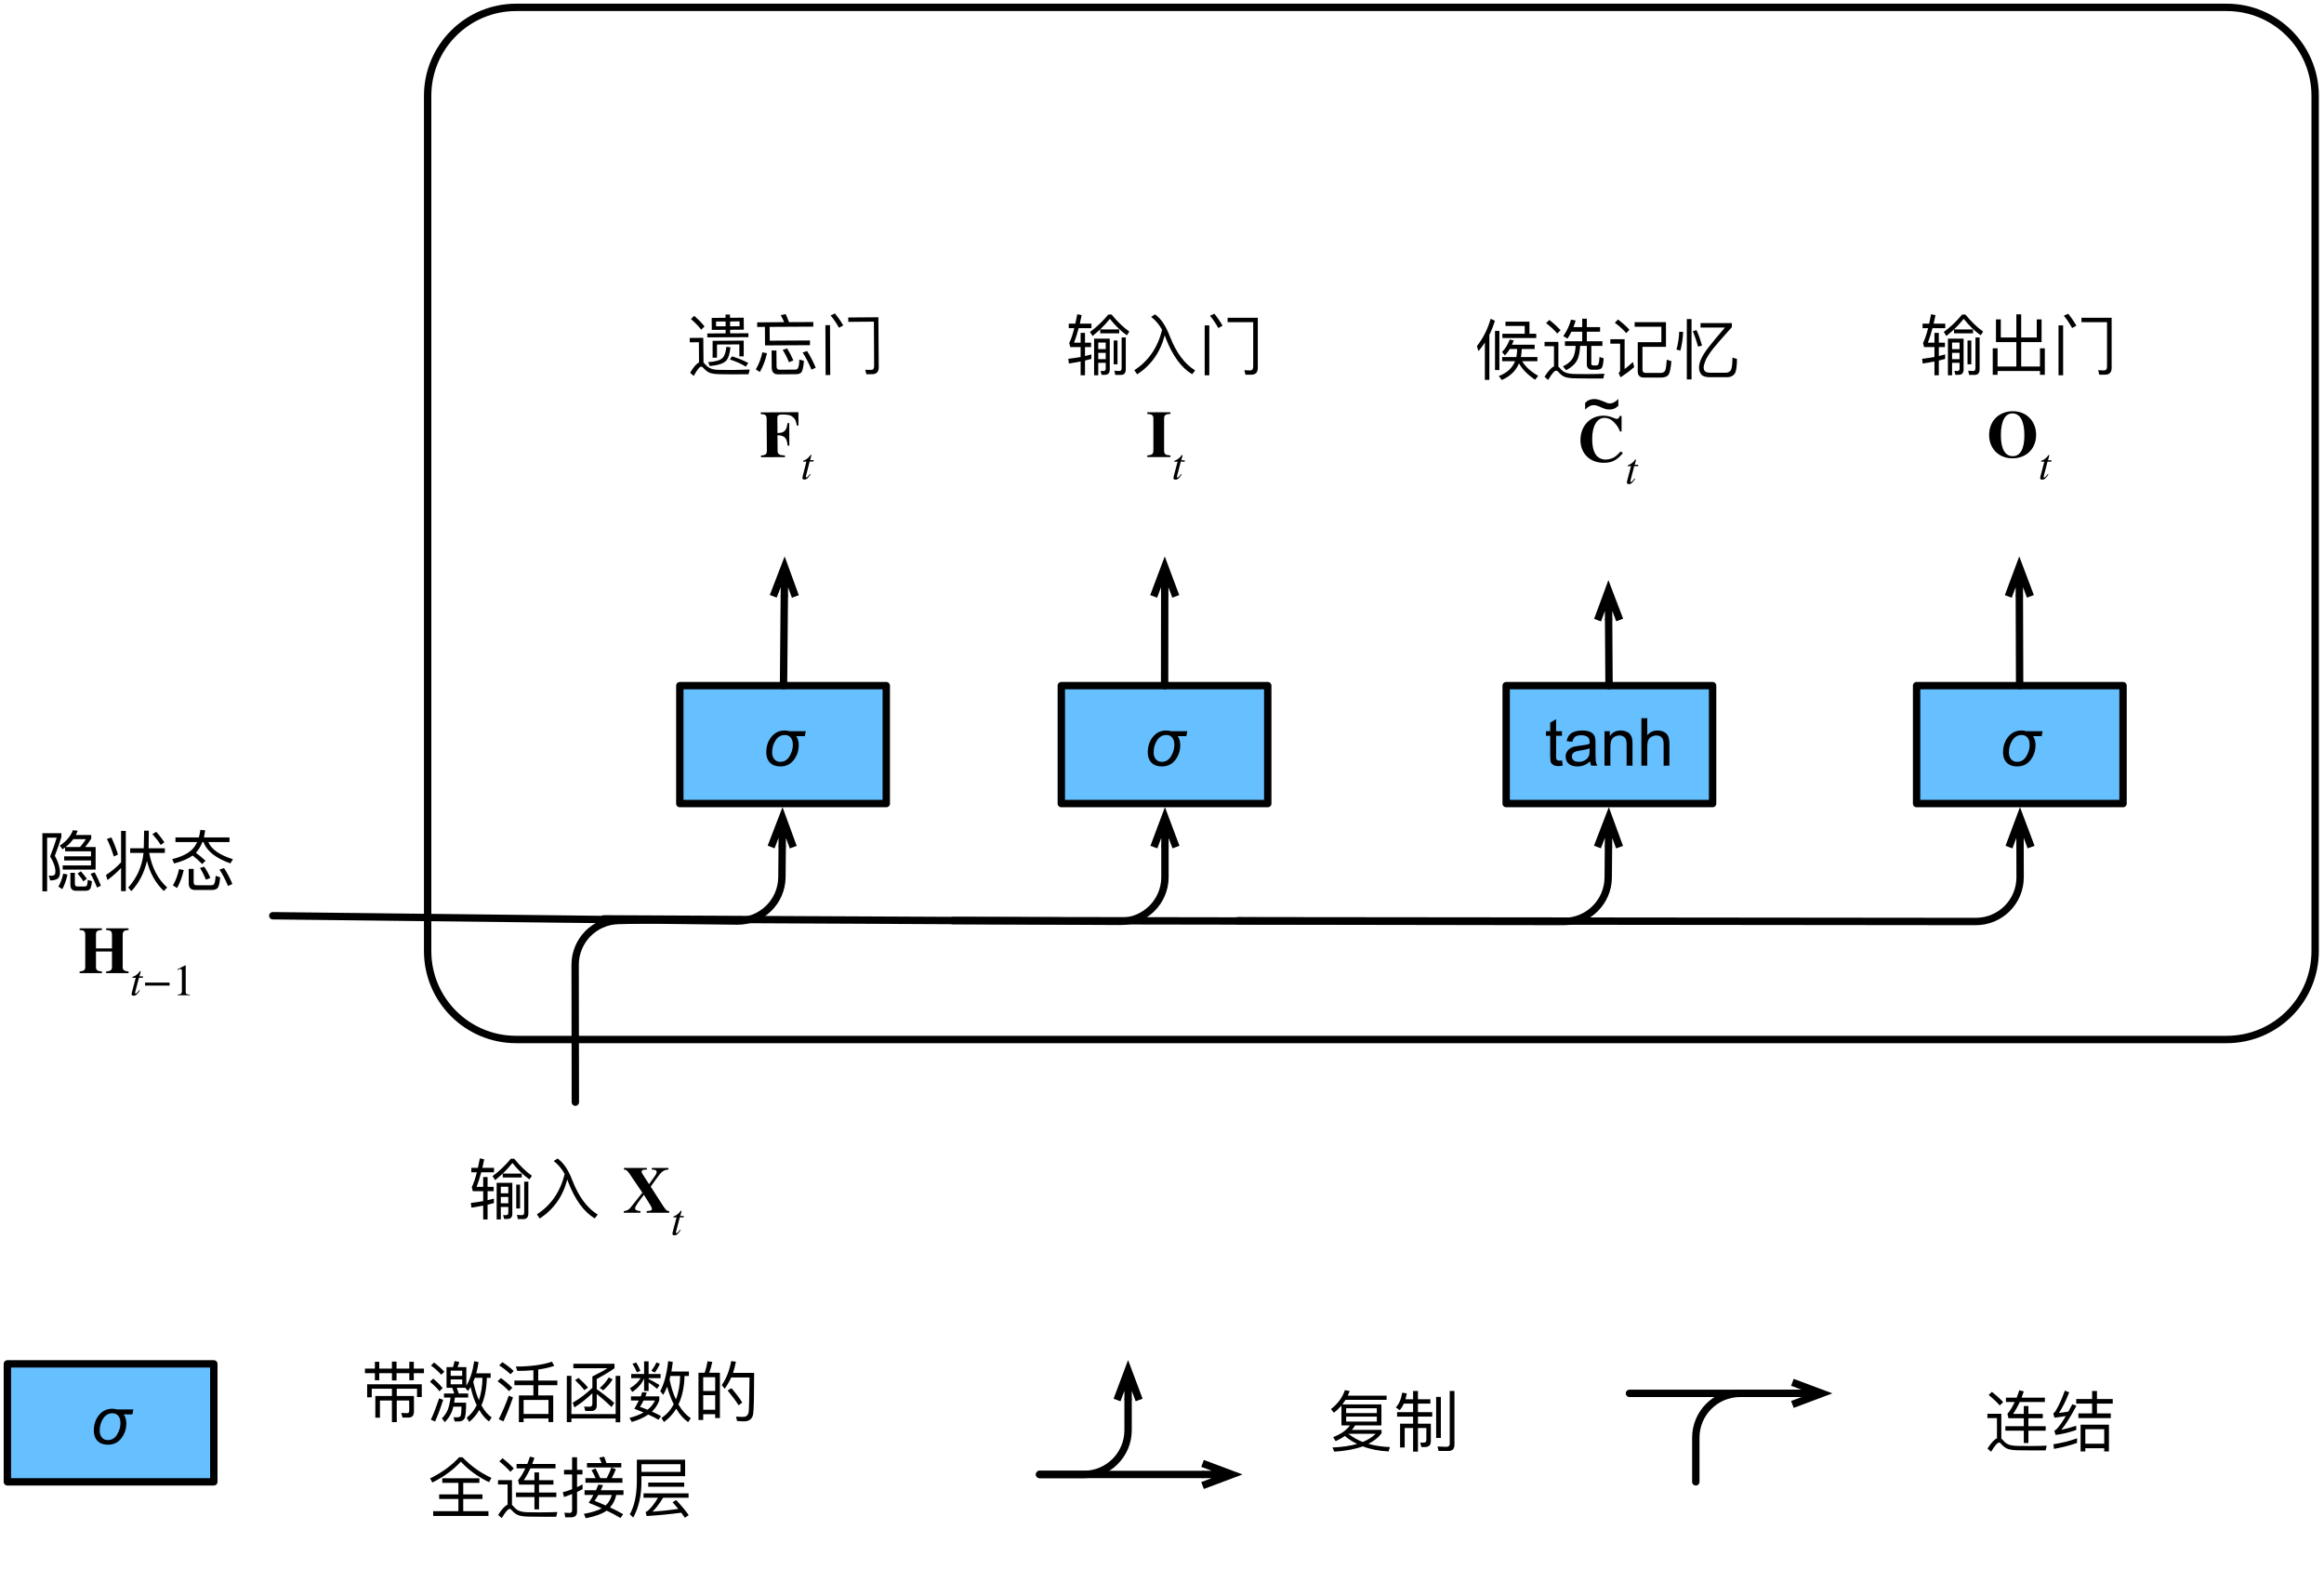 <?xml version="1.0" encoding="UTF-8"?>
<svg xmlns="http://www.w3.org/2000/svg" xmlns:xlink="http://www.w3.org/1999/xlink" width="394pt" height="266pt" viewBox="0 0 394 266" version="1.1">
<g id="surface1">
<path style="fill:none;stroke-width:1;stroke-linecap:round;stroke-linejoin:round;stroke:rgb(0%,0%,0%);stroke-opacity:1;stroke-miterlimit:10;" d="M 126 84 L 358 84 C 364.628 84 370 89.372 370 96 L 370 212 C 370 218.628 364.628 224 358 224 L 126 224 C 119.372 224 114 218.628 114 212 L 114 96 C 114 89.372 119.372 84 126 84 Z M 126 84 " transform="matrix(1.25,0,0,1.25,-70,-103.75)"/>
<path style=" stroke:none;fill-rule:nonzero;fill:rgb(40%,74.902%,100%);fill-opacity:1;" d="M 115.254 136.25 L 150.254 136.25 L 150.254 116.25 L 115.254 116.25 Z M 115.254 136.25 "/>
<path style="fill:none;stroke-width:1;stroke-linecap:round;stroke-linejoin:round;stroke:rgb(0%,0%,0%);stroke-opacity:1;stroke-miterlimit:10;" d="M 148.203 176 L 176.203 176 L 176.203 192 L 148.203 192 Z M 148.203 176 " transform="matrix(1.25,0,0,1.25,-70,-103.75)"/>
<path style=" stroke:none;fill-rule:nonzero;fill:rgb(0%,0%,0%);fill-opacity:1;" d="M 136.605 123.977 L 136.449 124.816 L 134.984 124.816 C 135.27 125.223 135.414 125.73 135.414 126.34 C 135.414 127.293 135.133 128.133 134.574 128.859 C 134.012 129.59 133.25 129.953 132.289 129.953 C 131.547 129.953 130.961 129.738 130.531 129.309 C 130.113 128.867 129.906 128.293 129.906 127.59 C 129.906 126.551 130.191 125.672 130.766 124.953 C 131.352 124.227 132.105 123.859 133.031 123.859 C 133.328 123.859 133.602 123.898 133.852 123.977 Z M 130.902 127.57 C 130.902 128.039 131.023 128.426 131.273 128.723 C 131.52 129.023 131.859 129.172 132.289 129.172 C 132.953 129.172 133.473 128.859 133.852 128.234 C 134.227 127.598 134.418 126.953 134.418 126.301 C 134.418 125.754 134.293 125.34 134.047 125.051 C 133.812 124.766 133.484 124.621 133.07 124.621 C 132.406 124.621 131.879 124.922 131.488 125.52 C 131.098 126.121 130.902 126.805 130.902 127.57 Z M 130.902 127.57 "/>
<path style="fill:none;stroke-width:1;stroke-linecap:round;stroke-linejoin:round;stroke:rgb(0%,0%,0%);stroke-opacity:1;stroke-miterlimit:10;" d="M 93 207.213 L 155.981 207.931 C 159.297 207.969 162.012 205.312 162.05 202 C 162.05 201.994 162.05 201.988 162.05 201.981 L 162.088 197.9 " transform="matrix(1.25,0,0,1.25,-70,-103.75)"/>
<path style="fill:none;stroke-width:1;stroke-linecap:butt;stroke-linejoin:miter;stroke:rgb(0%,0%,0%);stroke-opacity:1;stroke-miterlimit:10;" d="M 162.119 193.9 L 162.088 197.9 M 160.588 197.887 L 162.119 193.9 L 163.588 197.912 " transform="matrix(1.25,0,0,1.25,-70,-103.75)"/>
<path style="fill:none;stroke-width:1;stroke-linecap:round;stroke-linejoin:round;stroke:rgb(0%,0%,0%);stroke-opacity:1;stroke-miterlimit:10;" d="M 162.269 176 L 162.375 163.894 " transform="matrix(1.25,0,0,1.25,-70,-103.75)"/>
<path style="fill:none;stroke-width:1;stroke-linecap:butt;stroke-linejoin:miter;stroke:rgb(0%,0%,0%);stroke-opacity:1;stroke-miterlimit:10;" d="M 162.409 159.894 L 162.375 163.894 M 160.875 163.881 L 162.409 159.894 L 163.875 163.909 " transform="matrix(1.25,0,0,1.25,-70,-103.75)"/>
<path style=" stroke:none;fill-rule:nonzero;fill:rgb(40%,74.902%,100%);fill-opacity:1;" d="M 179.93 136.25 L 214.93 136.25 L 214.93 116.25 L 179.93 116.25 Z M 179.93 136.25 "/>
<path style="fill:none;stroke-width:1;stroke-linecap:round;stroke-linejoin:round;stroke:rgb(0%,0%,0%);stroke-opacity:1;stroke-miterlimit:10;" d="M 199.944 176 L 227.944 176 L 227.944 192 L 199.944 192 Z M 199.944 176 " transform="matrix(1.25,0,0,1.25,-70,-103.75)"/>
<path style=" stroke:none;fill-rule:nonzero;fill:rgb(0%,0%,0%);fill-opacity:1;" d="M 201.285 123.977 L 201.129 124.816 L 199.664 124.816 C 199.945 125.223 200.094 125.73 200.094 126.34 C 200.094 127.293 199.809 128.133 199.254 128.859 C 198.691 129.59 197.93 129.953 196.969 129.953 C 196.227 129.953 195.641 129.738 195.211 129.309 C 194.789 128.867 194.586 128.293 194.586 127.59 C 194.586 126.551 194.867 125.672 195.445 124.953 C 196.031 124.227 196.781 123.859 197.711 123.859 C 198.008 123.859 198.281 123.898 198.531 123.977 Z M 195.582 127.57 C 195.582 128.039 195.703 128.426 195.953 128.723 C 196.195 129.023 196.539 129.172 196.969 129.172 C 197.633 129.172 198.148 128.859 198.531 128.234 C 198.906 127.598 199.098 126.953 199.098 126.301 C 199.098 125.754 198.969 125.34 198.727 125.051 C 198.492 124.766 198.164 124.621 197.75 124.621 C 197.086 124.621 196.559 124.922 196.168 125.52 C 195.777 126.121 195.582 126.805 195.582 127.57 Z M 195.582 127.57 "/>
<path style="fill:none;stroke-width:1;stroke-linecap:round;stroke-linejoin:round;stroke:rgb(0%,0%,0%);stroke-opacity:1;stroke-miterlimit:10;" d="M 213.953 176 L 213.969 163.894 " transform="matrix(1.25,0,0,1.25,-70,-103.75)"/>
<path style="fill:none;stroke-width:1;stroke-linecap:butt;stroke-linejoin:miter;stroke:rgb(0%,0%,0%);stroke-opacity:1;stroke-miterlimit:10;" d="M 213.972 159.894 L 213.969 163.894 M 212.469 163.894 L 213.972 159.894 L 215.469 163.894 " transform="matrix(1.25,0,0,1.25,-70,-103.75)"/>
<path style=" stroke:none;fill-rule:nonzero;fill:rgb(0%,0%,0%);fill-opacity:1;" d="M 183.203 56.441 L 183.203 58.102 L 182.09 58.102 C 182.363 57.379 182.637 56.559 182.871 55.641 L 185.039 55.641 L 185.039 54.879 L 183.066 54.879 C 183.164 54.43 183.262 53.941 183.379 53.434 L 182.637 53.277 C 182.52 53.824 182.422 54.371 182.305 54.879 L 181.191 54.879 L 181.191 55.641 L 182.129 55.641 C 181.875 56.637 181.602 57.496 181.27 58.16 L 181.445 58.844 L 183.203 58.844 L 183.203 60.523 C 182.539 60.641 181.855 60.758 181.113 60.836 L 181.211 61.637 C 181.895 61.52 182.559 61.422 183.203 61.285 L 183.203 63.629 L 183.945 63.629 L 183.945 61.129 L 185.02 60.855 L 185.02 60.094 C 184.688 60.172 184.336 60.27 183.945 60.367 L 183.945 58.844 L 184.98 58.844 L 184.98 58.102 L 183.945 58.102 L 183.945 56.441 Z M 186.523 55.855 L 186.523 56.52 L 189.746 56.52 L 189.746 55.855 L 186.523 55.855 C 187.09 55.309 187.637 54.703 188.164 54.059 C 189.023 55.152 189.98 56.09 191.035 56.852 L 191.465 56.227 C 190.449 55.504 189.453 54.547 188.457 53.336 L 187.891 53.336 C 186.973 54.449 185.938 55.445 184.785 56.285 L 185.234 56.969 C 185.664 56.617 186.094 56.246 186.523 55.855 Z M 187.305 63.551 C 187.852 63.551 188.145 63.258 188.145 62.672 L 188.145 57.418 L 185.488 57.418 L 185.488 63.629 L 186.191 63.629 L 186.191 61.52 L 187.461 61.52 L 187.461 62.535 C 187.461 62.77 187.324 62.906 187.09 62.906 L 186.582 62.887 L 186.758 63.551 Z M 186.191 60.895 L 186.191 59.82 L 187.461 59.82 L 187.461 60.895 Z M 186.191 59.195 L 186.191 58.082 L 187.461 58.082 L 187.461 59.195 Z M 188.809 57.73 L 188.809 61.773 L 189.453 61.773 L 189.453 57.73 Z M 190.039 63.57 C 190.586 63.57 190.859 63.238 190.859 62.594 L 190.859 57.223 L 190.156 57.223 L 190.156 62.418 C 190.156 62.73 190.039 62.906 189.785 62.906 C 189.512 62.906 189.219 62.887 188.926 62.848 L 189.082 63.57 Z M 190.039 63.57 "/>
<path style=" stroke:none;fill-rule:nonzero;fill:rgb(0%,0%,0%);fill-opacity:1;" d="M 197.012 55.914 C 196.289 58.902 194.727 61.207 192.305 62.77 L 192.793 63.473 C 195.156 61.93 196.719 59.723 197.461 56.852 C 197.52 56.988 197.559 57.145 197.637 57.34 C 198.789 60.309 200.273 62.359 202.109 63.453 L 202.617 62.809 C 200.82 61.695 199.414 59.781 198.359 57.105 C 197.676 55.27 196.816 54 195.82 53.297 L 195.156 53.727 C 195.859 54.254 196.484 54.977 197.012 55.914 Z M 197.012 55.914 "/>
<path style=" stroke:none;fill-rule:nonzero;fill:rgb(0%,0%,0%);fill-opacity:1;" d="M 212.129 63.531 C 212.871 63.531 213.242 63.141 213.242 62.379 L 213.242 53.883 L 208.125 53.883 L 208.125 54.625 L 212.461 54.625 L 212.461 62.164 C 212.461 62.594 212.285 62.809 211.953 62.809 L 210.957 62.77 L 211.152 63.531 Z M 204.238 55.172 L 204.238 63.629 L 205.02 63.629 L 205.02 55.172 Z M 205.879 53.199 L 205.137 53.531 C 205.645 54.137 206.113 54.84 206.543 55.621 L 207.266 55.23 C 206.855 54.488 206.387 53.824 205.879 53.199 Z M 205.879 53.199 "/>
<path style=" stroke:none;fill-rule:nonzero;fill:rgb(0%,0%,0%);fill-opacity:1;" d="M 198.43 77.496 L 198.43 77.223 C 197.57 77.164 197.355 77.027 197.355 76.305 L 197.355 71.012 C 197.355 70.387 197.59 70.211 198.43 70.172 L 198.43 69.898 L 194.504 69.898 L 194.504 70.172 C 195.305 70.23 195.539 70.387 195.539 71.012 L 195.539 76.305 C 195.539 77.008 195.344 77.145 194.504 77.223 L 194.504 77.496 Z M 198.43 77.496 "/>
<path style=" stroke:none;fill-rule:nonzero;fill:rgb(0%,0%,0%);fill-opacity:1;" d="M 200.871 78.043 L 200.266 78.043 L 200.48 77.262 C 200.48 77.242 200.48 77.203 200.48 77.203 C 200.48 77.164 200.461 77.145 200.422 77.145 C 200.383 77.145 200.344 77.164 200.305 77.223 C 200.031 77.633 199.543 77.984 199.309 78.043 C 199.133 78.082 199.074 78.141 199.074 78.238 C 199.074 78.238 199.074 78.258 199.074 78.277 L 199.641 78.277 L 199.055 80.504 C 198.996 80.738 198.938 80.973 198.938 81.051 C 198.938 81.246 199.074 81.324 199.27 81.324 C 199.66 81.324 199.895 81.109 200.344 80.426 L 200.246 80.367 C 199.875 80.836 199.758 80.953 199.641 80.953 C 199.582 80.953 199.523 80.934 199.523 80.836 C 199.523 80.816 199.543 80.758 199.543 80.738 L 200.188 78.277 L 200.832 78.277 Z M 200.871 78.043 "/>
<path style=" stroke:none;fill-rule:nonzero;fill:rgb(0%,0%,0%);fill-opacity:1;" d="M 117.688 53.551 L 117.141 54.098 C 117.883 54.742 118.449 55.328 118.879 55.895 L 119.445 55.348 C 118.977 54.742 118.391 54.156 117.688 53.551 Z M 124.328 63.473 L 126.906 63.453 L 127.102 62.652 C 126.809 62.672 126.379 62.672 125.852 62.691 C 125.285 62.711 124.758 62.711 124.23 62.73 C 123.332 62.73 122.59 62.73 121.984 62.711 C 121.301 62.711 120.812 62.613 120.441 62.457 C 120.129 62.32 119.816 62.086 119.543 61.754 C 119.445 61.637 119.348 61.559 119.27 61.5 L 119.23 57.281 L 116.926 57.301 L 116.945 58.043 L 118.488 58.023 L 118.508 61.461 C 118.078 61.656 117.57 62.242 117.004 63.199 L 117.609 63.746 C 118.195 62.691 118.605 62.164 118.859 62.164 C 118.996 62.164 119.152 62.262 119.309 62.457 C 119.66 62.848 120.07 63.141 120.52 63.277 C 120.969 63.395 121.574 63.453 122.297 63.453 C 123.039 63.473 123.703 63.473 124.328 63.473 Z M 119.914 56.539 L 119.914 57.203 L 126.887 57.164 L 126.887 56.5 L 123.781 56.52 L 123.781 55.914 L 126.105 55.895 L 126.086 53.863 L 123.762 53.883 L 123.762 53.336 L 123 53.336 L 123 53.883 L 120.656 53.902 L 120.676 55.934 L 123.02 55.914 L 123.02 56.52 Z M 125.383 55.309 L 123.781 55.328 L 123.781 54.508 L 125.383 54.488 Z M 123.02 55.328 L 121.398 55.328 L 121.398 54.508 L 123.02 54.508 Z M 126.086 57.75 L 120.812 57.789 L 120.812 60.66 L 121.555 60.641 L 121.555 58.414 L 125.344 58.395 L 125.344 60.426 L 126.086 60.426 Z M 123.137 58.805 C 123.059 59.684 122.863 60.309 122.512 60.68 C 122.121 61.09 121.301 61.324 120.051 61.402 L 120.344 62.066 C 121.789 61.93 122.707 61.617 123.137 61.129 C 123.488 60.738 123.723 59.996 123.84 58.883 Z M 124.094 60.426 L 123.742 60.953 C 124.68 61.246 125.578 61.637 126.457 62.164 L 126.848 61.539 C 126.027 61.09 125.09 60.719 124.094 60.426 Z M 124.094 60.426 "/>
<path style=" stroke:none;fill-rule:nonzero;fill:rgb(0%,0%,0%);fill-opacity:1;" d="M 129.68 55.422 L 129.699 58.566 L 137.316 58.527 L 137.316 57.727 L 130.5 57.766 L 130.48 55.422 L 137.883 55.383 L 137.883 54.602 L 133.762 54.621 C 133.566 54.094 133.391 53.645 133.195 53.254 L 132.355 53.43 C 132.551 53.781 132.766 54.172 132.941 54.621 L 128.371 54.66 L 128.371 55.441 Z M 129.25 59.738 C 129.016 60.793 128.664 61.75 128.137 62.629 L 128.82 63.078 C 129.348 62.16 129.758 61.105 130.031 59.895 Z M 133.449 59.074 L 132.688 59.328 C 133.078 59.934 133.43 60.617 133.762 61.418 L 134.504 61.105 C 134.191 60.383 133.84 59.699 133.449 59.074 Z M 136.828 59.523 L 136.066 59.758 C 136.613 60.598 137.121 61.574 137.57 62.668 L 138.293 62.355 C 137.883 61.34 137.395 60.402 136.828 59.523 Z M 134.953 63.449 C 135.363 63.449 135.656 63.352 135.852 63.137 C 136.066 62.883 136.203 62.238 136.301 61.184 L 135.52 60.969 C 135.48 61.789 135.402 62.277 135.266 62.453 C 135.188 62.59 135.031 62.668 134.797 62.668 L 132.102 62.688 C 131.809 62.688 131.652 62.492 131.652 62.121 L 131.633 59.426 L 130.812 59.426 L 130.832 62.277 C 130.832 63.078 131.184 63.469 131.848 63.469 Z M 134.953 63.449 "/>
<path style=" stroke:none;fill-rule:nonzero;fill:rgb(0%,0%,0%);fill-opacity:1;" d="M 147.863 63.441 C 148.605 63.441 148.977 63.051 148.977 62.289 L 148.918 53.793 L 143.801 53.832 L 143.82 54.574 L 148.156 54.535 L 148.195 62.074 C 148.195 62.504 148.02 62.719 147.688 62.719 L 146.691 62.699 L 146.887 63.461 Z M 139.934 55.141 L 139.973 63.598 L 140.754 63.578 L 140.715 55.121 Z M 141.555 53.148 L 140.812 53.48 C 141.32 54.086 141.809 54.789 142.238 55.57 L 142.961 55.18 C 142.551 54.438 142.062 53.773 141.555 53.148 Z M 141.555 53.148 "/>
<path style=" stroke:none;fill-rule:nonzero;fill:rgb(0%,0%,0%);fill-opacity:1;" d="M 135.363 72.152 L 135.363 69.887 L 128.977 69.926 L 128.977 70.199 C 129.758 70.238 129.973 70.395 129.973 71.059 L 130.012 76.371 C 130.012 76.996 129.855 77.152 129.016 77.25 L 129.016 77.523 L 133.078 77.504 L 133.078 77.23 C 132.043 77.172 131.828 77.016 131.828 76.371 L 131.809 73.793 C 132.961 73.832 133.43 74.223 133.527 75.551 L 133.82 75.551 L 133.801 71.742 L 133.508 71.742 C 133.371 73.012 132.941 73.422 131.809 73.422 L 131.789 70.863 C 131.789 70.434 132.004 70.277 132.59 70.277 C 133.566 70.277 134.074 70.395 134.406 70.707 C 134.816 71.039 134.934 71.293 135.09 72.152 Z M 135.363 72.152 "/>
<path style=" stroke:none;fill-rule:nonzero;fill:rgb(0%,0%,0%);fill-opacity:1;" d="M 137.945 78.008 L 137.34 78.027 L 137.555 77.227 C 137.555 77.207 137.555 77.168 137.555 77.168 C 137.555 77.129 137.535 77.109 137.496 77.109 C 137.457 77.109 137.418 77.129 137.379 77.207 C 137.105 77.617 136.617 77.969 136.383 78.027 C 136.207 78.066 136.148 78.125 136.148 78.223 C 136.148 78.223 136.148 78.242 136.148 78.262 L 136.715 78.262 L 136.148 80.488 C 136.09 80.723 136.031 80.957 136.031 81.035 C 136.031 81.23 136.168 81.309 136.363 81.309 C 136.754 81.309 136.988 81.094 137.438 80.391 L 137.34 80.352 C 136.969 80.82 136.852 80.938 136.734 80.938 C 136.676 80.938 136.617 80.918 136.617 80.82 C 136.617 80.801 136.637 80.742 136.637 80.723 L 137.262 78.262 L 137.906 78.242 Z M 137.945 78.008 "/>
<path style="fill:none;stroke-width:1;stroke-linecap:round;stroke-linejoin:round;stroke:rgb(0%,0%,0%);stroke-opacity:1;stroke-miterlimit:10;" d="M 137.887 207.637 L 207.972 207.972 C 211.284 207.988 213.984 205.312 214 202 C 214 201.994 214 201.981 214 201.972 L 214 197.9 " transform="matrix(1.25,0,0,1.25,-70,-103.75)"/>
<path style="fill:none;stroke-width:1;stroke-linecap:butt;stroke-linejoin:miter;stroke:rgb(0%,0%,0%);stroke-opacity:1;stroke-miterlimit:10;" d="M 214 193.9 L 214 197.9 M 212.5 197.9 L 214 193.9 L 215.5 197.9 " transform="matrix(1.25,0,0,1.25,-70,-103.75)"/>
<path style="fill:none;stroke-width:1;stroke-linecap:round;stroke-linejoin:round;stroke:rgb(0%,0%,0%);stroke-opacity:1;stroke-miterlimit:10;" d="M 134.034 232.5 L 134.006 213.869 C 134.003 210.606 136.606 207.938 139.869 207.859 L 147.406 207.684 " transform="matrix(1.25,0,0,1.25,-70,-103.75)"/>
<path style=" stroke:none;fill-rule:nonzero;fill:rgb(40%,74.902%,100%);fill-opacity:1;" d="M 255.348 136.25 L 290.348 136.25 L 290.348 116.25 L 255.348 116.25 Z M 255.348 136.25 "/>
<path style="fill:none;stroke-width:1;stroke-linecap:round;stroke-linejoin:round;stroke:rgb(0%,0%,0%);stroke-opacity:1;stroke-miterlimit:10;" d="M 260.278 176 L 288.278 176 L 288.278 192 L 260.278 192 Z M 260.278 176 " transform="matrix(1.25,0,0,1.25,-70,-103.75)"/>
<path style=" stroke:none;fill-rule:nonzero;fill:rgb(0%,0%,0%);fill-opacity:1;" d="M 264.809 128.938 L 264.945 129.797 C 264.66 129.859 264.41 129.895 264.203 129.895 C 263.84 129.895 263.559 129.836 263.363 129.719 C 263.168 129.602 263.023 129.453 262.934 129.27 C 262.855 129.09 262.816 128.703 262.816 128.117 L 262.816 124.758 L 262.094 124.758 L 262.094 123.977 L 262.816 123.977 L 262.816 122.531 L 263.812 121.945 L 263.812 123.977 L 264.809 123.977 L 264.809 124.758 L 263.812 124.758 L 263.812 128.156 C 263.812 128.445 263.824 128.625 263.852 128.703 C 263.891 128.781 263.949 128.848 264.027 128.898 C 264.105 128.953 264.215 128.977 264.359 128.977 C 264.477 128.977 264.625 128.965 264.809 128.938 Z M 264.809 128.938 "/>
<path style=" stroke:none;fill-rule:nonzero;fill:rgb(0%,0%,0%);fill-opacity:1;" d="M 269.574 129.094 C 269.211 129.406 268.859 129.629 268.52 129.758 C 268.18 129.883 267.816 129.953 267.426 129.953 C 266.789 129.953 266.293 129.797 265.941 129.484 C 265.602 129.172 265.434 128.77 265.434 128.273 C 265.434 127.988 265.5 127.727 265.629 127.492 C 265.758 127.258 265.93 127.07 266.137 126.926 C 266.344 126.785 266.578 126.672 266.84 126.594 C 267.035 126.555 267.328 126.512 267.719 126.457 C 268.527 126.367 269.117 126.25 269.496 126.105 C 269.496 125.977 269.496 125.891 269.496 125.852 C 269.496 125.449 269.406 125.168 269.223 125.012 C 268.961 124.777 268.586 124.66 268.09 124.66 C 267.621 124.66 267.277 124.746 267.055 124.914 C 266.832 125.07 266.672 125.359 266.566 125.773 L 265.609 125.656 C 265.688 125.242 265.824 124.91 266.02 124.66 C 266.227 124.402 266.52 124.207 266.898 124.074 C 267.289 123.934 267.73 123.859 268.227 123.859 C 268.734 123.859 269.137 123.918 269.438 124.035 C 269.75 124.152 269.977 124.305 270.121 124.484 C 270.277 124.656 270.383 124.875 270.434 125.148 C 270.473 125.32 270.492 125.617 270.492 126.047 L 270.492 127.375 C 270.492 128.289 270.512 128.867 270.551 129.113 C 270.59 129.363 270.676 129.598 270.805 129.816 L 269.77 129.816 C 269.664 129.609 269.602 129.367 269.574 129.094 Z M 269.496 126.887 C 269.133 127.031 268.59 127.156 267.875 127.258 C 267.473 127.324 267.184 127.395 267.016 127.473 C 266.848 127.539 266.715 127.645 266.625 127.785 C 266.535 127.93 266.488 128.086 266.488 128.254 C 266.488 128.516 266.586 128.738 266.781 128.918 C 266.977 129.09 267.27 129.172 267.66 129.172 C 268.039 129.172 268.375 129.09 268.676 128.918 C 268.977 128.75 269.195 128.523 269.34 128.234 C 269.445 128.016 269.496 127.688 269.496 127.258 Z M 269.496 126.887 "/>
<path style=" stroke:none;fill-rule:nonzero;fill:rgb(0%,0%,0%);fill-opacity:1;" d="M 272.02 129.816 L 272.02 123.977 L 272.918 123.977 L 272.918 124.816 C 273.332 124.18 273.953 123.859 274.773 123.859 C 275.125 123.859 275.441 123.926 275.73 124.055 C 276.027 124.172 276.25 124.336 276.395 124.543 C 276.535 124.738 276.641 124.98 276.707 125.266 C 276.746 125.449 276.766 125.77 276.766 126.223 L 276.766 129.816 L 275.77 129.816 L 275.77 126.262 C 275.77 125.859 275.73 125.559 275.652 125.363 C 275.574 125.168 275.438 125.012 275.242 124.895 C 275.047 124.766 274.816 124.699 274.559 124.699 C 274.141 124.699 273.777 124.836 273.465 125.109 C 273.164 125.371 273.016 125.879 273.016 126.633 L 273.016 129.816 Z M 272.02 129.816 "/>
<path style=" stroke:none;fill-rule:nonzero;fill:rgb(0%,0%,0%);fill-opacity:1;" d="M 278.273 129.816 L 278.273 121.77 L 279.27 121.77 L 279.27 124.66 C 279.723 124.129 280.305 123.859 281.008 123.859 C 281.438 123.859 281.809 123.945 282.121 124.113 C 282.441 124.285 282.672 124.52 282.805 124.816 C 282.945 125.117 283.02 125.555 283.02 126.125 L 283.02 129.816 L 282.043 129.816 L 282.043 126.125 C 282.043 125.633 281.93 125.273 281.711 125.051 C 281.5 124.816 281.203 124.699 280.812 124.699 C 280.508 124.699 280.23 124.777 279.973 124.934 C 279.707 125.078 279.527 125.281 279.426 125.539 C 279.316 125.801 279.27 126.164 279.27 126.633 L 279.27 129.816 Z M 278.273 129.816 "/>
<path style="fill:none;stroke-width:1;stroke-linecap:round;stroke-linejoin:round;stroke:rgb(0%,0%,0%);stroke-opacity:1;stroke-miterlimit:10;" d="M 274.231 176 L 274.175 167.109 " transform="matrix(1.25,0,0,1.25,-70,-103.75)"/>
<path style="fill:none;stroke-width:1;stroke-linecap:butt;stroke-linejoin:miter;stroke:rgb(0%,0%,0%);stroke-opacity:1;stroke-miterlimit:10;" d="M 274.153 163.109 L 274.175 167.109 M 272.675 167.119 L 274.153 163.109 L 275.675 167.097 " transform="matrix(1.25,0,0,1.25,-70,-103.75)"/>
<path style="fill:none;stroke-width:1;stroke-linecap:round;stroke-linejoin:round;stroke:rgb(0%,0%,0%);stroke-opacity:1;stroke-miterlimit:10;" d="M 185.213 207.863 L 268.109 207.994 C 271.406 207.997 274.091 205.341 274.119 202.044 L 274.156 197.9 " transform="matrix(1.25,0,0,1.25,-70,-103.75)"/>
<path style="fill:none;stroke-width:1;stroke-linecap:butt;stroke-linejoin:miter;stroke:rgb(0%,0%,0%);stroke-opacity:1;stroke-miterlimit:10;" d="M 274.191 193.9 L 274.156 197.9 M 272.656 197.887 L 274.191 193.9 L 275.656 197.912 " transform="matrix(1.25,0,0,1.25,-70,-103.75)"/>
<path style=" stroke:none;fill-rule:nonzero;fill:rgb(0%,0%,0%);fill-opacity:1;" d="M 81.918 199.57 L 81.918 201.23 L 80.805 201.23 C 81.078 200.508 81.352 199.688 81.586 198.77 L 83.754 198.77 L 83.754 198.008 L 81.781 198.008 C 81.879 197.559 81.977 197.07 82.094 196.562 L 81.352 196.406 C 81.234 196.953 81.137 197.5 81.02 198.008 L 79.906 198.008 L 79.906 198.77 L 80.844 198.77 C 80.59 199.766 80.316 200.625 79.984 201.289 L 80.16 201.973 L 81.918 201.973 L 81.918 203.652 C 81.254 203.77 80.57 203.887 79.828 203.965 L 79.926 204.766 C 80.609 204.648 81.273 204.551 81.918 204.414 L 81.918 206.758 L 82.66 206.758 L 82.66 204.258 L 83.734 203.984 L 83.734 203.223 C 83.402 203.301 83.051 203.398 82.66 203.496 L 82.66 201.973 L 83.695 201.973 L 83.695 201.23 L 82.66 201.23 L 82.66 199.57 Z M 85.238 198.984 L 85.238 199.648 L 88.461 199.648 L 88.461 198.984 L 85.238 198.984 C 85.805 198.438 86.352 197.832 86.879 197.188 C 87.738 198.281 88.695 199.219 89.75 199.98 L 90.18 199.355 C 89.164 198.633 88.168 197.676 87.172 196.465 L 86.605 196.465 C 85.688 197.578 84.652 198.574 83.5 199.414 L 83.949 200.098 C 84.379 199.746 84.809 199.375 85.238 198.984 Z M 86.02 206.68 C 86.566 206.68 86.859 206.387 86.859 205.801 L 86.859 200.547 L 84.203 200.547 L 84.203 206.758 L 84.906 206.758 L 84.906 204.648 L 86.176 204.648 L 86.176 205.664 C 86.176 205.898 86.039 206.035 85.805 206.035 L 85.297 206.016 L 85.473 206.68 Z M 84.906 204.023 L 84.906 202.949 L 86.176 202.949 L 86.176 204.023 Z M 84.906 202.324 L 84.906 201.211 L 86.176 201.211 L 86.176 202.324 Z M 87.523 200.859 L 87.523 204.902 L 88.168 204.902 L 88.168 200.859 Z M 88.754 206.699 C 89.301 206.699 89.574 206.367 89.574 205.723 L 89.574 200.352 L 88.871 200.352 L 88.871 205.547 C 88.871 205.859 88.754 206.035 88.5 206.035 C 88.227 206.035 87.934 206.016 87.641 205.977 L 87.797 206.699 Z M 88.754 206.699 "/>
<path style=" stroke:none;fill-rule:nonzero;fill:rgb(0%,0%,0%);fill-opacity:1;" d="M 95.727 199.043 C 95.004 202.031 93.441 204.336 91.02 205.898 L 91.508 206.602 C 93.871 205.059 95.434 202.852 96.176 199.98 C 96.234 200.117 96.273 200.273 96.352 200.469 C 97.504 203.438 98.988 205.488 100.824 206.582 L 101.332 205.938 C 99.535 204.824 98.129 202.91 97.074 200.234 C 96.391 198.398 95.531 197.129 94.535 196.426 L 93.871 196.855 C 94.574 197.383 95.199 198.105 95.727 199.043 Z M 95.727 199.043 "/>
<path style=" stroke:none;fill-rule:nonzero;fill:rgb(0%,0%,0%);fill-opacity:1;" d="M 113.457 205.625 L 113.457 205.352 C 113.066 205.332 112.891 205.195 112.363 204.375 L 110.312 201.191 L 111.211 199.941 C 112.188 198.574 112.48 198.379 113.32 198.301 L 113.32 198.027 L 110.508 198.027 L 110.508 198.301 L 110.742 198.32 C 111.172 198.359 111.328 198.457 111.328 198.711 C 111.328 198.965 111.191 199.18 110.664 199.902 L 110.039 200.781 L 108.945 199.082 C 108.809 198.867 108.789 198.809 108.789 198.672 C 108.789 198.438 108.906 198.34 109.316 198.32 L 109.668 198.301 L 109.668 198.027 L 105.781 198.027 L 105.781 198.301 C 106.191 198.34 106.328 198.457 106.68 198.945 L 108.906 202.227 L 106.934 204.707 C 106.602 205.137 106.328 205.273 105.762 205.352 L 105.762 205.625 L 108.574 205.625 L 108.574 205.352 C 107.891 205.273 107.676 205.156 107.676 204.863 C 107.676 204.629 107.891 204.277 108.73 203.145 L 109.16 202.578 L 110.293 204.395 C 110.43 204.609 110.527 204.863 110.527 205 C 110.527 205.195 110.332 205.293 109.941 205.312 L 109.629 205.352 L 109.629 205.625 Z M 113.457 205.625 "/>
<path style=" stroke:none;fill-rule:nonzero;fill:rgb(0%,0%,0%);fill-opacity:1;" d="M 115.934 206.172 L 115.328 206.172 L 115.543 205.391 C 115.543 205.371 115.543 205.332 115.543 205.332 C 115.543 205.293 115.523 205.273 115.484 205.273 C 115.445 205.273 115.406 205.293 115.367 205.352 C 115.094 205.762 114.605 206.113 114.371 206.172 C 114.195 206.211 114.137 206.27 114.137 206.367 C 114.137 206.367 114.137 206.387 114.137 206.406 L 114.703 206.406 L 114.117 208.633 C 114.059 208.867 114 209.102 114 209.18 C 114 209.375 114.137 209.453 114.332 209.453 C 114.723 209.453 114.957 209.238 115.406 208.555 L 115.309 208.496 C 114.938 208.965 114.82 209.082 114.703 209.082 C 114.645 209.082 114.586 209.062 114.586 208.965 C 114.586 208.945 114.605 208.887 114.605 208.867 L 115.25 206.406 L 115.895 206.406 Z M 115.934 206.172 "/>
<path style=" stroke:none;fill-rule:nonzero;fill:rgb(0%,0%,0%);fill-opacity:1;" d="M 16.211 147.441 L 16.211 143.613 L 14.434 143.613 C 14.785 143.223 15.117 142.734 15.469 142.188 L 15.469 141.582 L 12.852 141.582 C 12.969 141.367 13.086 141.113 13.164 140.859 L 12.363 140.762 C 11.973 141.797 11.23 142.656 10.137 143.379 L 10.605 144.004 C 10.742 143.906 10.879 143.809 11.035 143.691 L 11.035 144.336 L 15.43 144.336 L 15.43 145.195 L 10.879 145.195 L 10.879 145.898 L 15.43 145.898 L 15.43 146.738 L 10.625 146.738 L 10.625 147.441 Z M 12.422 142.285 L 14.57 142.285 C 14.238 142.793 13.906 143.242 13.574 143.613 L 11.133 143.613 C 11.621 143.223 12.051 142.793 12.422 142.285 Z M 7.188 141.27 L 7.188 151.133 L 7.988 151.133 L 7.988 142.031 L 9.609 142.031 C 9.336 142.988 8.965 144.043 8.496 145.215 C 9.102 146.172 9.395 147.051 9.395 147.812 C 9.395 148.047 9.336 148.223 9.258 148.32 C 9.16 148.418 8.965 148.477 8.691 148.496 C 8.574 148.496 8.418 148.477 8.262 148.457 L 8.516 149.277 C 9.16 149.277 9.629 149.141 9.902 148.867 C 10.078 148.652 10.176 148.301 10.176 147.812 C 10.137 147.012 9.844 146.094 9.297 145.098 C 9.727 143.984 10.098 142.93 10.41 141.914 L 10.41 141.27 Z M 16.055 147.91 L 15.352 148.145 C 15.742 148.828 16.113 149.609 16.445 150.488 L 17.109 150.176 C 16.797 149.375 16.445 148.633 16.055 147.91 Z M 10.723 148.125 C 10.547 148.926 10.273 149.668 9.902 150.332 L 10.566 150.762 C 10.938 150.059 11.23 149.238 11.445 148.281 Z M 14.453 151.035 C 14.785 151.035 15.039 150.957 15.195 150.82 C 15.391 150.645 15.527 150.176 15.586 149.414 L 14.883 149.18 C 14.844 149.727 14.785 150.059 14.707 150.176 C 14.629 150.254 14.492 150.312 14.316 150.312 L 13.105 150.312 C 12.832 150.312 12.695 150.137 12.695 149.824 L 12.695 147.988 L 11.934 147.988 L 11.934 150 C 11.934 150.684 12.246 151.035 12.871 151.035 Z M 13.711 147.734 L 13.145 148.105 C 13.555 148.594 13.887 149.023 14.121 149.434 L 14.727 149.004 C 14.492 148.652 14.141 148.223 13.711 147.734 Z M 13.711 147.734 "/>
<path style=" stroke:none;fill-rule:nonzero;fill:rgb(0%,0%,0%);fill-opacity:1;" d="M 20.527 146.211 C 19.766 147.031 18.906 147.754 17.969 148.359 L 18.223 149.219 C 19.082 148.574 19.844 147.891 20.527 147.168 L 20.527 151.094 L 21.328 151.094 L 21.328 140.879 L 20.527 140.879 Z M 18.887 141.992 L 18.125 142.246 C 18.555 143.086 18.945 144.082 19.297 145.215 L 20 144.883 C 19.688 143.867 19.316 142.891 18.887 141.992 Z M 26.484 141.035 L 25.84 141.426 C 26.426 142.09 26.914 142.695 27.246 143.262 L 27.871 142.812 C 27.539 142.305 27.09 141.699 26.484 141.035 Z M 25.234 140.84 L 24.434 140.84 C 24.434 141.523 24.414 142.539 24.375 143.828 L 22.07 143.828 L 22.07 144.609 L 24.336 144.609 C 24.102 146.836 23.242 148.809 21.738 150.488 L 22.266 151.094 C 23.555 149.727 24.434 148.027 24.922 145.977 C 25.41 148.027 26.367 149.727 27.773 151.074 L 28.34 150.469 C 26.777 149.082 25.762 147.129 25.293 144.609 L 27.949 144.609 L 27.949 143.828 L 25.195 143.828 C 25.215 142.656 25.234 141.68 25.234 140.84 Z M 25.234 140.84 "/>
<path style=" stroke:none;fill-rule:nonzero;fill:rgb(0%,0%,0%);fill-opacity:1;" d="M 33.965 140.703 C 33.926 141.152 33.828 141.582 33.711 141.992 L 29.746 141.992 L 29.746 142.773 L 33.438 142.773 C 33.223 143.203 32.988 143.594 32.656 143.945 C 31.953 144.688 30.801 145.273 29.199 145.664 L 29.512 146.406 C 30.859 146.055 31.914 145.605 32.656 145.059 C 33.203 145.469 33.75 145.957 34.277 146.504 L 34.844 145.938 C 34.238 145.391 33.691 144.941 33.203 144.59 C 33.242 144.551 33.281 144.512 33.32 144.473 C 33.73 143.984 34.062 143.418 34.316 142.773 L 34.492 142.773 C 35.059 144.297 36.562 145.508 39.062 146.387 L 39.492 145.684 C 37.246 144.98 35.859 144.023 35.312 142.773 L 38.906 142.773 L 38.906 141.992 L 34.57 141.992 C 34.648 141.602 34.727 141.211 34.785 140.781 Z M 30.352 147.363 C 30.137 148.359 29.805 149.297 29.316 150.117 L 30.02 150.566 C 30.508 149.707 30.879 148.691 31.152 147.52 Z M 34.629 146.953 L 33.906 147.168 C 34.277 147.754 34.609 148.418 34.922 149.16 L 35.664 148.848 C 35.371 148.164 35.02 147.539 34.629 146.953 Z M 37.988 147.188 L 37.207 147.441 C 37.734 148.242 38.223 149.16 38.652 150.215 L 39.395 149.883 C 39.004 148.926 38.535 148.027 37.988 147.188 Z M 35.918 150.898 C 36.348 150.898 36.66 150.781 36.855 150.605 C 37.09 150.371 37.246 149.766 37.324 148.75 L 36.562 148.496 C 36.504 149.277 36.426 149.746 36.289 149.902 C 36.191 150.039 36.016 150.098 35.781 150.098 L 33.32 150.098 C 32.988 150.098 32.832 149.941 32.832 149.59 L 32.832 147.324 L 31.992 147.324 L 31.992 149.766 C 31.992 150.508 32.344 150.898 33.066 150.898 Z M 35.918 150.898 "/>
<path style=" stroke:none;fill-rule:nonzero;fill:rgb(0%,0%,0%);fill-opacity:1;" d="M 21.797 165 L 21.797 164.727 C 20.996 164.609 20.801 164.492 20.801 163.906 L 20.801 158.516 C 20.801 157.91 21.035 157.734 21.797 157.676 L 21.797 157.402 L 17.988 157.402 L 17.988 157.676 C 18.77 157.734 18.984 157.871 18.984 158.516 L 18.984 160.801 L 16.27 160.801 L 16.27 158.516 C 16.27 157.871 16.484 157.734 17.285 157.676 L 17.285 157.402 L 13.496 157.402 L 13.496 157.676 C 14.258 157.734 14.453 157.891 14.453 158.516 L 14.453 163.906 C 14.453 164.492 14.277 164.609 13.496 164.727 L 13.496 165 L 17.285 165 L 17.285 164.727 C 16.465 164.629 16.27 164.492 16.27 163.906 L 16.27 161.328 L 18.984 161.328 L 18.984 163.906 C 18.984 164.473 18.809 164.629 17.988 164.727 L 17.988 165 Z M 21.797 165 "/>
<path style=" stroke:none;fill-rule:nonzero;fill:rgb(0%,0%,0%);fill-opacity:1;" d="M 24.242 165.547 L 23.637 165.547 L 23.852 164.766 C 23.852 164.746 23.852 164.707 23.852 164.707 C 23.852 164.668 23.832 164.648 23.793 164.648 C 23.754 164.648 23.715 164.668 23.676 164.727 C 23.402 165.137 22.914 165.488 22.68 165.547 C 22.504 165.586 22.445 165.645 22.445 165.742 C 22.445 165.742 22.445 165.762 22.445 165.781 L 23.012 165.781 L 22.426 168.008 C 22.367 168.242 22.309 168.477 22.309 168.555 C 22.309 168.75 22.445 168.828 22.641 168.828 C 23.031 168.828 23.266 168.613 23.715 167.93 L 23.617 167.871 C 23.246 168.34 23.129 168.457 23.012 168.457 C 22.953 168.457 22.895 168.438 22.895 168.34 C 22.895 168.32 22.914 168.262 22.914 168.242 L 23.559 165.781 L 24.203 165.781 Z M 24.242 165.547 "/>
<path style=" stroke:none;fill-rule:nonzero;fill:rgb(0%,0%,0%);fill-opacity:1;" d="M 28.75 167.109 L 28.75 166.602 L 24.59 166.602 L 24.59 167.109 Z M 28.75 167.109 "/>
<path style=" stroke:none;fill-rule:nonzero;fill:rgb(0%,0%,0%);fill-opacity:1;" d="M 32.188 168.75 L 32.188 168.633 C 31.621 168.633 31.484 168.496 31.484 168.184 L 31.484 163.711 L 31.406 163.672 L 30.078 164.355 L 30.078 164.473 L 30.273 164.395 C 30.41 164.336 30.527 164.297 30.605 164.297 C 30.762 164.297 30.84 164.414 30.84 164.668 L 30.84 168.047 C 30.84 168.457 30.684 168.613 30.117 168.633 L 30.117 168.75 Z M 32.188 168.75 "/>
<path style=" stroke:none;fill-rule:nonzero;fill:rgb(40%,74.902%,100%);fill-opacity:1;" d="M 324.93 136.25 L 359.93 136.25 L 359.93 116.25 L 324.93 116.25 Z M 324.93 136.25 "/>
<path style="fill:none;stroke-width:1;stroke-linecap:round;stroke-linejoin:round;stroke:rgb(0%,0%,0%);stroke-opacity:1;stroke-miterlimit:10;" d="M 315.944 176 L 343.944 176 L 343.944 192 L 315.944 192 Z M 315.944 176 " transform="matrix(1.25,0,0,1.25,-70,-103.75)"/>
<path style=" stroke:none;fill-rule:nonzero;fill:rgb(0%,0%,0%);fill-opacity:1;" d="M 346.285 123.977 L 346.129 124.816 L 344.664 124.816 C 344.945 125.223 345.094 125.73 345.094 126.34 C 345.094 127.293 344.809 128.133 344.254 128.859 C 343.691 129.59 342.93 129.953 341.969 129.953 C 341.227 129.953 340.641 129.738 340.211 129.309 C 339.789 128.867 339.586 128.293 339.586 127.59 C 339.586 126.551 339.867 125.672 340.445 124.953 C 341.031 124.227 341.781 123.859 342.711 123.859 C 343.008 123.859 343.281 123.898 343.531 123.977 Z M 340.582 127.57 C 340.582 128.039 340.703 128.426 340.953 128.723 C 341.195 129.023 341.539 129.172 341.969 129.172 C 342.633 129.172 343.148 128.859 343.531 128.234 C 343.906 127.598 344.098 126.953 344.098 126.301 C 344.098 125.754 343.969 125.34 343.727 125.051 C 343.492 124.766 343.164 124.621 342.75 124.621 C 342.086 124.621 341.559 124.922 341.168 125.52 C 340.777 126.121 340.582 126.805 340.582 127.57 Z M 340.582 127.57 "/>
<path style="fill:none;stroke-width:1;stroke-linecap:round;stroke-linejoin:round;stroke:rgb(0%,0%,0%);stroke-opacity:1;stroke-miterlimit:10;" d="M 223.894 207.894 L 323.981 207.994 C 327.294 207.997 329.984 205.312 329.984 202 C 329.984 201.994 329.984 201.988 329.984 201.981 L 329.975 197.9 " transform="matrix(1.25,0,0,1.25,-70,-103.75)"/>
<path style="fill:none;stroke-width:1;stroke-linecap:butt;stroke-linejoin:miter;stroke:rgb(0%,0%,0%);stroke-opacity:1;stroke-miterlimit:10;" d="M 329.969 193.9 L 329.975 197.9 M 328.475 197.903 L 329.969 193.9 L 331.475 197.9 " transform="matrix(1.25,0,0,1.25,-70,-103.75)"/>
<path style="fill:none;stroke-width:1;stroke-linecap:round;stroke-linejoin:round;stroke:rgb(0%,0%,0%);stroke-opacity:1;stroke-miterlimit:10;" d="M 329.919 176 L 329.881 163.894 " transform="matrix(1.25,0,0,1.25,-70,-103.75)"/>
<path style="fill:none;stroke-width:1;stroke-linecap:butt;stroke-linejoin:miter;stroke:rgb(0%,0%,0%);stroke-opacity:1;stroke-miterlimit:10;" d="M 329.872 159.894 L 329.881 163.894 M 328.381 163.9 L 329.872 159.894 L 331.381 163.891 " transform="matrix(1.25,0,0,1.25,-70,-103.75)"/>
<path style=" stroke:none;fill-rule:nonzero;fill:rgb(0%,0%,0%);fill-opacity:1;" d="M 327.957 56.441 L 327.957 58.102 L 326.844 58.102 C 327.117 57.379 327.391 56.559 327.625 55.641 L 329.793 55.641 L 329.793 54.879 L 327.82 54.879 C 327.918 54.43 328.016 53.941 328.133 53.434 L 327.391 53.277 C 327.273 53.824 327.176 54.371 327.059 54.879 L 325.945 54.879 L 325.945 55.641 L 326.883 55.641 C 326.629 56.637 326.355 57.496 326.023 58.16 L 326.199 58.844 L 327.957 58.844 L 327.957 60.523 C 327.293 60.641 326.609 60.758 325.867 60.836 L 325.965 61.637 C 326.648 61.52 327.312 61.422 327.957 61.285 L 327.957 63.629 L 328.699 63.629 L 328.699 61.129 L 329.773 60.855 L 329.773 60.094 C 329.441 60.172 329.09 60.27 328.699 60.367 L 328.699 58.844 L 329.734 58.844 L 329.734 58.102 L 328.699 58.102 L 328.699 56.441 Z M 331.277 55.855 L 331.277 56.52 L 334.5 56.52 L 334.5 55.855 L 331.277 55.855 C 331.844 55.309 332.391 54.703 332.918 54.059 C 333.777 55.152 334.734 56.09 335.789 56.852 L 336.219 56.227 C 335.203 55.504 334.207 54.547 333.211 53.336 L 332.645 53.336 C 331.727 54.449 330.691 55.445 329.539 56.285 L 329.988 56.969 C 330.418 56.617 330.848 56.246 331.277 55.855 Z M 332.059 63.551 C 332.605 63.551 332.898 63.258 332.898 62.672 L 332.898 57.418 L 330.242 57.418 L 330.242 63.629 L 330.945 63.629 L 330.945 61.52 L 332.215 61.52 L 332.215 62.535 C 332.215 62.77 332.078 62.906 331.844 62.906 L 331.336 62.887 L 331.512 63.551 Z M 330.945 60.895 L 330.945 59.82 L 332.215 59.82 L 332.215 60.895 Z M 330.945 59.195 L 330.945 58.082 L 332.215 58.082 L 332.215 59.195 Z M 333.562 57.73 L 333.562 61.773 L 334.207 61.773 L 334.207 57.73 Z M 334.793 63.57 C 335.34 63.57 335.613 63.238 335.613 62.594 L 335.613 57.223 L 334.91 57.223 L 334.91 62.418 C 334.91 62.73 334.793 62.906 334.539 62.906 C 334.266 62.906 333.973 62.887 333.68 62.848 L 333.836 63.57 Z M 334.793 63.57 "/>
<path style=" stroke:none;fill-rule:nonzero;fill:rgb(0%,0%,0%);fill-opacity:1;" d="M 345.301 57.223 L 342.664 57.223 L 342.664 53.297 L 341.844 53.297 L 341.844 57.223 L 339.207 57.223 L 339.207 54.156 L 338.387 54.156 L 338.387 58.004 L 341.844 58.004 L 341.844 62.145 L 338.66 62.145 L 338.66 59.059 L 337.84 59.059 L 337.84 63.551 L 338.66 63.551 L 338.66 62.906 L 345.848 62.906 L 345.848 63.551 L 346.668 63.551 L 346.668 59.059 L 345.848 59.059 L 345.848 62.145 L 342.664 62.145 L 342.664 58.004 L 346.121 58.004 L 346.121 54.156 L 345.301 54.156 Z M 345.301 57.223 "/>
<path style=" stroke:none;fill-rule:nonzero;fill:rgb(0%,0%,0%);fill-opacity:1;" d="M 356.883 63.531 C 357.625 63.531 357.996 63.141 357.996 62.379 L 357.996 53.883 L 352.879 53.883 L 352.879 54.625 L 357.215 54.625 L 357.215 62.164 C 357.215 62.594 357.039 62.809 356.707 62.809 L 355.711 62.77 L 355.906 63.531 Z M 348.992 55.172 L 348.992 63.629 L 349.773 63.629 L 349.773 55.172 Z M 350.633 53.199 L 349.891 53.531 C 350.398 54.137 350.867 54.84 351.297 55.621 L 352.02 55.23 C 351.609 54.488 351.141 53.824 350.633 53.199 Z M 350.633 53.199 "/>
<path style=" stroke:none;fill-rule:nonzero;fill:rgb(0%,0%,0%);fill-opacity:1;" d="M 345.195 73.727 C 345.195 71.402 343.535 69.723 341.27 69.723 C 338.926 69.723 337.227 71.344 337.227 73.746 C 337.227 76.07 338.867 77.711 341.191 77.711 C 343.535 77.711 345.195 76.07 345.195 73.727 Z M 343.203 73.805 C 343.203 76.129 342.52 77.34 341.23 77.34 C 339.941 77.34 339.219 76.148 339.219 73.785 C 339.219 71.422 339.922 70.094 341.172 70.094 C 342.48 70.094 343.203 71.402 343.203 73.805 Z M 343.203 73.805 "/>
<path style=" stroke:none;fill-rule:nonzero;fill:rgb(0%,0%,0%);fill-opacity:1;" d="M 347.812 78.043 L 347.207 78.043 L 347.422 77.262 C 347.422 77.242 347.422 77.203 347.422 77.203 C 347.422 77.164 347.402 77.145 347.363 77.145 C 347.324 77.145 347.285 77.164 347.246 77.223 C 346.973 77.633 346.484 77.984 346.25 78.043 C 346.074 78.082 346.016 78.141 346.016 78.238 C 346.016 78.238 346.016 78.258 346.016 78.277 L 346.582 78.277 L 345.996 80.504 C 345.938 80.738 345.879 80.973 345.879 81.051 C 345.879 81.246 346.016 81.324 346.211 81.324 C 346.602 81.324 346.836 81.109 347.285 80.426 L 347.188 80.367 C 346.816 80.836 346.699 80.953 346.582 80.953 C 346.523 80.953 346.465 80.934 346.465 80.836 C 346.465 80.816 346.484 80.758 346.484 80.738 L 347.129 78.277 L 347.773 78.277 Z M 347.812 78.043 "/>
<path style=" stroke:none;fill-rule:nonzero;fill:rgb(0%,0%,0%);fill-opacity:1;" d="M 252.715 54.055 C 252.227 55.793 251.445 57.336 250.391 58.684 L 250.645 59.543 C 251.055 59.074 251.406 58.605 251.738 58.078 L 251.738 64.406 L 252.5 64.406 L 252.5 56.77 C 252.871 56.027 253.184 55.227 253.438 54.387 Z M 253.457 56.105 L 253.457 62.746 L 254.199 62.746 L 254.199 56.105 Z M 254.707 56.594 L 254.707 57.316 L 260.449 57.316 L 260.449 56.594 L 259.297 56.594 L 259.297 54.543 L 255.234 54.543 L 255.234 55.266 L 258.496 55.266 L 258.496 56.594 Z M 255.957 59.172 L 257.207 59.172 L 257.207 59.289 C 257.207 59.719 257.148 60.129 257.07 60.539 L 254.668 60.539 L 254.668 61.242 L 256.855 61.242 C 256.406 62.395 255.488 63.234 254.102 63.762 L 254.609 64.426 C 256.016 63.82 256.992 62.883 257.52 61.613 C 258.086 62.629 259.004 63.547 260.254 64.387 L 260.781 63.723 C 259.492 62.98 258.594 62.16 258.066 61.242 L 260.645 61.242 L 260.645 60.539 L 257.852 60.539 C 257.93 60.109 257.969 59.66 257.988 59.172 L 260.176 59.172 L 260.176 58.449 L 256.328 58.449 C 256.426 58.215 256.543 57.961 256.641 57.727 L 255.957 57.57 C 255.605 58.43 255.195 59.152 254.648 59.68 L 255.137 60.266 C 255.43 59.953 255.723 59.582 255.957 59.172 Z M 255.957 59.172 "/>
<path style=" stroke:none;fill-rule:nonzero;fill:rgb(0%,0%,0%);fill-opacity:1;" d="M 262.676 54.25 L 262.109 54.777 C 262.91 55.402 263.555 55.988 264.004 56.555 L 264.57 55.988 C 264.043 55.422 263.418 54.836 262.676 54.25 Z M 269.199 64.172 L 271.816 64.172 L 272.012 63.371 C 271.719 63.391 271.289 63.391 270.742 63.41 C 270.176 63.43 269.629 63.43 269.082 63.43 C 268.223 63.43 267.48 63.43 266.895 63.41 C 266.211 63.391 265.703 63.293 265.352 63.137 C 265.039 63 264.746 62.766 264.473 62.434 C 264.395 62.336 264.297 62.238 264.199 62.18 L 264.199 57.961 L 261.855 57.961 L 261.855 58.703 L 263.457 58.703 L 263.457 62.121 C 262.988 62.336 262.461 62.922 261.855 63.879 L 262.461 64.426 C 263.086 63.371 263.535 62.844 263.809 62.844 C 263.945 62.844 264.102 62.941 264.258 63.137 C 264.609 63.527 265 63.82 265.43 63.957 C 265.879 64.074 266.484 64.152 267.207 64.152 C 267.93 64.172 268.594 64.172 269.199 64.172 Z M 268.242 54.035 L 268.242 55.461 L 266.758 55.461 C 266.895 55.109 267.012 54.738 267.129 54.348 L 266.348 54.191 C 266.074 55.207 265.645 56.125 265.039 56.984 L 265.742 57.414 C 265.977 57.062 266.211 56.672 266.406 56.242 L 268.242 56.242 L 268.242 57.863 L 265.312 57.863 L 265.312 58.645 L 267.129 58.645 C 267.09 59.348 266.973 59.953 266.777 60.441 C 266.484 61.125 265.898 61.672 264.98 62.121 L 265.508 62.766 C 266.562 62.219 267.266 61.516 267.559 60.656 C 267.734 60.09 267.852 59.426 267.891 58.645 L 269.023 58.645 L 269.023 61.828 C 269.023 62.082 269.082 62.277 269.258 62.453 C 269.395 62.609 269.609 62.688 269.902 62.688 L 270.703 62.688 C 271.094 62.668 271.367 62.57 271.523 62.414 C 271.699 62.238 271.816 61.691 271.875 60.754 L 271.172 60.52 C 271.133 61.32 271.035 61.77 270.898 61.867 C 270.82 61.945 270.703 61.965 270.547 61.965 L 270.137 61.965 C 269.883 61.965 269.785 61.867 269.785 61.652 L 269.785 58.645 L 271.66 58.645 L 271.66 57.863 L 269.023 57.863 L 269.023 56.242 L 271.27 56.242 L 271.27 55.461 L 269.023 55.461 L 269.023 54.035 Z M 268.242 54.035 "/>
<path style=" stroke:none;fill-rule:nonzero;fill:rgb(0%,0%,0%);fill-opacity:1;" d="M 283.359 61.242 L 282.578 60.988 C 282.52 61.887 282.441 62.473 282.324 62.785 C 282.207 63.078 281.914 63.234 281.484 63.234 L 279.023 63.234 C 278.633 63.234 278.457 63.02 278.457 62.648 L 278.457 58.801 L 282.441 58.801 L 282.441 54.621 L 277.129 54.621 L 277.129 55.402 L 281.66 55.402 L 281.66 58.02 L 277.656 58.02 L 277.656 62.941 C 277.656 63.664 278.008 64.016 278.711 64.016 L 281.621 64.016 C 282.246 64.016 282.676 63.84 282.891 63.508 C 283.105 63.156 283.262 62.395 283.359 61.242 Z M 274.316 54.172 L 273.77 54.719 C 274.57 55.324 275.215 55.91 275.703 56.477 L 276.25 55.91 C 275.723 55.324 275.078 54.758 274.316 54.172 Z M 273.008 57.512 L 273.008 58.273 L 274.668 58.273 L 274.668 62.766 C 274.668 62.941 274.59 63.117 274.414 63.234 L 274.746 63.977 C 275.547 63.449 276.328 62.883 277.051 62.238 L 276.836 61.379 C 276.348 61.828 275.879 62.238 275.43 62.57 L 275.43 57.512 Z M 273.008 57.512 "/>
<path style=" stroke:none;fill-rule:nonzero;fill:rgb(0%,0%,0%);fill-opacity:1;" d="M 288.301 54.777 L 288.301 55.539 L 292.441 55.539 C 291.328 56.828 290.43 57.883 289.785 58.723 C 289.062 59.621 288.594 60.383 288.34 61.008 C 288.145 61.496 288.047 61.926 288.047 62.316 C 288.047 62.805 288.184 63.215 288.477 63.547 C 288.75 63.82 289.219 63.957 289.902 63.957 L 292.812 63.957 C 293.398 63.957 293.828 63.742 294.102 63.352 C 294.355 62.961 294.473 62.121 294.473 60.852 L 293.711 60.637 C 293.711 61.711 293.613 62.414 293.457 62.746 C 293.281 63.02 292.988 63.195 292.578 63.195 L 290.059 63.195 C 289.551 63.195 289.199 63.117 289.043 62.941 C 288.906 62.766 288.828 62.551 288.828 62.316 C 288.828 62.023 288.945 61.633 289.121 61.184 C 289.355 60.617 289.805 59.914 290.449 59.094 C 291.035 58.371 292.09 57.16 293.613 55.461 L 293.613 54.777 Z M 284.688 56.242 C 284.648 57.297 284.492 58.312 284.219 59.27 L 284.883 59.445 C 285.156 58.449 285.293 57.395 285.352 56.281 Z M 287.617 55.969 L 286.992 56.164 C 287.344 57.004 287.637 57.863 287.871 58.762 L 288.555 58.605 C 288.281 57.609 287.969 56.73 287.617 55.969 Z M 285.977 54.094 L 285.977 64.328 L 286.777 64.328 L 286.777 54.094 Z M 285.977 54.094 "/>
<path style=" stroke:none;fill-rule:nonzero;fill:rgb(0%,0%,0%);fill-opacity:1;" d="M 274.777 76.535 C 274.289 77.062 273.977 77.336 273.625 77.551 C 273.156 77.785 272.688 77.922 272.199 77.922 C 271.535 77.922 270.871 77.59 270.539 77.082 C 270.07 76.34 269.934 75.5 269.934 74.367 C 269.934 72.121 270.832 70.852 272.004 70.852 C 272.766 70.852 273.371 71.242 273.879 71.867 C 274.152 72.18 274.426 72.551 274.641 73.156 L 274.914 73.156 L 274.914 70.52 L 274.621 70.52 C 274.445 70.91 274.328 71.027 274.113 71.027 C 274.016 71.027 273.859 70.988 273.605 70.871 C 272.961 70.598 272.395 70.48 271.848 70.48 C 269.562 70.48 267.941 72.238 267.941 74.621 C 267.941 76.809 269.465 78.469 271.887 78.469 C 273.176 78.469 274.074 78.117 275.129 76.828 Z M 274.777 76.535 "/>
<path style=" stroke:none;fill-rule:nonzero;fill:rgb(0%,0%,0%);fill-opacity:1;" d="M 277.746 78.801 L 277.141 78.801 L 277.355 78.02 C 277.355 78 277.355 77.961 277.355 77.961 C 277.355 77.922 277.336 77.902 277.297 77.902 C 277.258 77.902 277.219 77.922 277.18 77.98 C 276.906 78.391 276.418 78.742 276.184 78.801 C 276.008 78.84 275.949 78.898 275.949 78.996 C 275.949 78.996 275.949 79.016 275.949 79.035 L 276.516 79.035 L 275.93 81.262 C 275.871 81.496 275.812 81.73 275.812 81.809 C 275.812 82.004 275.949 82.082 276.145 82.082 C 276.535 82.082 276.77 81.867 277.219 81.184 L 277.121 81.125 C 276.75 81.594 276.633 81.711 276.516 81.711 C 276.457 81.711 276.398 81.691 276.398 81.594 C 276.398 81.574 276.418 81.516 276.418 81.496 L 277.062 79.035 L 277.707 79.035 Z M 277.746 78.801 "/>
<path style=" stroke:none;fill-rule:nonzero;fill:rgb(0%,0%,0%);fill-opacity:1;" d="M 268.738 69.434 L 268.738 68.32 C 269.129 67.883 269.641 67.656 270.281 67.656 C 270.5 67.656 270.73 67.691 270.965 67.754 C 271.207 67.82 271.555 67.945 272 68.125 C 272.242 68.242 272.434 68.32 272.566 68.359 C 272.691 68.391 272.824 68.398 272.957 68.398 C 273.191 68.398 273.43 68.328 273.68 68.184 C 273.938 68.043 274.168 67.859 274.363 67.637 L 274.363 68.809 C 274.129 69.031 273.883 69.195 273.641 69.297 C 273.406 69.391 273.137 69.434 272.84 69.434 C 272.613 69.434 272.41 69.41 272.215 69.355 C 272.02 69.305 271.695 69.18 271.258 68.984 C 270.828 68.789 270.465 68.691 270.184 68.691 C 269.949 68.691 269.723 68.746 269.52 68.848 C 269.309 68.953 269.051 69.148 268.738 69.434 Z M 268.738 69.434 "/>
<path style=" stroke:none;fill-rule:nonzero;fill:rgb(40%,74.902%,100%);fill-opacity:1;" d="M 1.25 251.25 L 36.25 251.25 L 36.25 231.25 L 1.25 231.25 Z M 1.25 251.25 "/>
<path style="fill:none;stroke-width:1;stroke-linecap:round;stroke-linejoin:round;stroke:rgb(0%,0%,0%);stroke-opacity:1;stroke-miterlimit:10;" d="M 57 268 L 85 268 L 85 284 L 57 284 Z M 57 268 " transform="matrix(1.25,0,0,1.25,-70,-103.75)"/>
<path style=" stroke:none;fill-rule:nonzero;fill:rgb(0%,0%,0%);fill-opacity:1;" d="M 22.605 238.977 L 22.449 239.816 L 20.984 239.816 C 21.266 240.223 21.414 240.73 21.414 241.34 C 21.414 242.293 21.129 243.133 20.574 243.859 C 20.012 244.59 19.25 244.953 18.289 244.953 C 17.547 244.953 16.961 244.738 16.531 244.309 C 16.109 243.867 15.906 243.293 15.906 242.59 C 15.906 241.551 16.188 240.672 16.766 239.953 C 17.352 239.227 18.102 238.859 19.031 238.859 C 19.328 238.859 19.602 238.898 19.852 238.977 Z M 16.902 242.57 C 16.902 243.039 17.023 243.426 17.273 243.723 C 17.516 244.023 17.859 244.172 18.289 244.172 C 18.953 244.172 19.469 243.859 19.852 243.234 C 20.227 242.598 20.418 241.953 20.418 241.301 C 20.418 240.754 20.289 240.34 20.047 240.051 C 19.812 239.766 19.484 239.621 19.07 239.621 C 18.406 239.621 17.879 239.922 17.488 240.52 C 17.098 241.121 16.902 241.805 16.902 242.57 Z M 16.902 242.57 "/>
<path style="fill:none;stroke-width:1;stroke-linecap:round;stroke-linejoin:round;stroke:rgb(0%,0%,0%);stroke-opacity:1;stroke-miterlimit:10;" d="M 277 272 L 299.1 272 " transform="matrix(1.25,0,0,1.25,-70,-103.75)"/>
<path style="fill:none;stroke-width:1;stroke-linecap:butt;stroke-linejoin:miter;stroke:rgb(0%,0%,0%);stroke-opacity:1;stroke-miterlimit:10;" d="M 303.1 272 L 299.1 272 M 299.1 270.5 L 303.1 272 L 299.1 273.5 " transform="matrix(1.25,0,0,1.25,-70,-103.75)"/>
<path style="fill:none;stroke-width:1;stroke-linecap:round;stroke-linejoin:round;stroke:rgb(0%,0%,0%);stroke-opacity:1;stroke-miterlimit:10;" d="M 286 284 L 286 278 C 286 274.688 288.688 272 292 272 L 302.788 272 " transform="matrix(1.25,0,0,1.25,-70,-103.75)"/>
<path style="fill:none;stroke-width:1;stroke-linecap:round;stroke-linejoin:round;stroke:rgb(0%,0%,0%);stroke-opacity:1;stroke-miterlimit:10;" d="M 197 283 L 219.1 283 " transform="matrix(1.25,0,0,1.25,-70,-103.75)"/>
<path style="fill:none;stroke-width:1;stroke-linecap:butt;stroke-linejoin:miter;stroke:rgb(0%,0%,0%);stroke-opacity:1;stroke-miterlimit:10;" d="M 223.1 283 L 219.1 283 M 219.1 281.5 L 223.1 283 L 219.1 284.5 " transform="matrix(1.25,0,0,1.25,-70,-103.75)"/>
<path style="fill:none;stroke-width:1;stroke-linecap:round;stroke-linejoin:round;stroke:rgb(0%,0%,0%);stroke-opacity:1;stroke-miterlimit:10;" d="M 197 283 L 203 283 C 206.312 283 209 280.312 209 277 L 209 272.9 " transform="matrix(1.25,0,0,1.25,-70,-103.75)"/>
<path style="fill:none;stroke-width:1;stroke-linecap:butt;stroke-linejoin:miter;stroke:rgb(0%,0%,0%);stroke-opacity:1;stroke-miterlimit:10;" d="M 209 268.9 L 209 272.9 M 207.5 272.9 L 209 268.9 L 210.5 272.9 " transform="matrix(1.25,0,0,1.25,-70,-103.75)"/>
<path style=" stroke:none;fill-rule:nonzero;fill:rgb(0%,0%,0%);fill-opacity:1;" d="M 61.875 232.051 L 61.875 232.832 L 63.555 232.832 L 63.555 234.023 L 64.297 234.023 L 64.297 232.832 L 66.445 232.832 L 66.445 234.062 L 67.227 234.062 L 67.227 232.832 L 69.395 232.832 L 69.395 234.023 L 70.156 234.023 L 70.156 232.832 L 71.875 232.832 L 71.875 232.051 L 70.156 232.051 L 70.156 230.898 L 69.395 230.898 L 69.395 232.051 L 67.227 232.051 L 67.227 230.859 L 66.445 230.859 L 66.445 232.051 L 64.297 232.051 L 64.297 230.898 L 63.555 230.898 L 63.555 232.051 Z M 71.504 234.707 L 62.246 234.707 L 62.246 236.914 L 63.027 236.914 L 63.027 235.469 L 66.445 235.469 L 66.445 236.699 L 63.633 236.699 L 63.633 240.371 L 64.414 240.371 L 64.414 237.461 L 66.445 237.461 L 66.445 241.133 L 67.266 241.133 L 67.266 237.461 L 69.375 237.461 L 69.375 239.199 C 69.375 239.473 69.258 239.609 69.004 239.609 L 68.027 239.57 L 68.242 240.352 L 69.258 240.352 C 69.863 240.352 70.176 240.02 70.176 239.355 L 70.176 236.699 L 67.266 236.699 L 67.266 235.469 L 70.703 235.469 L 70.703 236.875 L 71.504 236.875 Z M 71.504 234.707 "/>
<path style=" stroke:none;fill-rule:nonzero;fill:rgb(0%,0%,0%);fill-opacity:1;" d="M 75.703 231.797 L 75.703 235.312 L 76.68 235.312 L 77.012 236.27 L 75.273 236.27 L 75.273 236.953 L 76.387 236.953 C 76.27 237.812 76.113 238.496 75.918 239.004 C 75.703 239.551 75.371 240.039 74.922 240.488 L 75.41 241.133 C 75.938 240.605 76.328 240.02 76.602 239.355 C 76.699 239.102 76.777 238.828 76.855 238.496 L 78.242 238.496 C 78.223 239.277 78.184 239.766 78.125 239.98 C 78.066 240.195 77.871 240.293 77.578 240.312 L 76.895 240.312 L 77.09 241.016 L 77.793 241.016 C 78.242 240.996 78.574 240.84 78.75 240.508 C 78.926 240.195 79.023 239.297 79.023 237.832 L 76.992 237.832 C 77.031 237.559 77.07 237.285 77.129 236.953 L 79.375 236.953 L 79.375 236.27 L 77.773 236.27 L 77.441 235.312 L 78.887 235.312 L 79.336 235.859 C 79.473 235.664 79.629 235.43 79.785 235.176 C 80.039 236.348 80.391 237.383 80.82 238.262 C 80.391 239.121 79.824 239.824 79.121 240.391 L 79.551 241.094 C 80.234 240.547 80.801 239.863 81.25 239.062 C 81.719 239.883 82.266 240.527 82.891 241.016 L 83.359 240.332 C 82.676 239.863 82.109 239.16 81.621 238.281 C 82.188 237.012 82.48 235.449 82.539 233.613 L 83.184 233.613 L 83.184 232.852 L 80.742 232.852 C 80.898 232.266 81.035 231.621 81.133 230.938 L 80.391 230.801 C 80.137 232.5 79.707 233.887 79.062 234.941 L 79.062 231.797 L 77.578 231.797 C 77.695 231.504 77.793 231.211 77.852 230.898 L 77.051 230.781 C 76.992 231.133 76.914 231.465 76.797 231.797 Z M 80.234 234.277 C 80.332 234.062 80.41 233.828 80.508 233.613 L 81.797 233.613 C 81.777 235.059 81.562 236.328 81.191 237.402 C 80.801 236.504 80.488 235.469 80.234 234.277 Z M 78.359 234.707 L 76.406 234.707 L 76.406 233.887 L 78.359 233.887 Z M 76.406 233.281 L 76.406 232.402 L 78.359 232.402 L 78.359 233.281 Z M 73.594 231.016 L 73.066 231.523 C 73.809 232.07 74.375 232.598 74.805 233.086 L 75.332 232.578 C 74.844 232.051 74.277 231.543 73.594 231.016 Z M 73.438 233.75 L 72.891 234.277 C 73.574 234.844 74.102 235.371 74.512 235.898 L 75.039 235.352 C 74.609 234.805 74.062 234.277 73.438 233.75 Z M 74.453 237.09 C 74.043 238.32 73.594 239.531 73.047 240.723 L 73.77 241.016 C 74.258 239.883 74.727 238.652 75.137 237.344 Z M 74.453 237.09 "/>
<path style=" stroke:none;fill-rule:nonzero;fill:rgb(0%,0%,0%);fill-opacity:1;" d="M 87.207 234.082 L 87.207 234.863 L 90.43 234.863 L 90.43 236.602 L 87.969 236.602 L 87.969 241.133 L 88.77 241.133 L 88.77 240.508 L 92.988 240.508 L 92.988 241.113 L 93.789 241.113 L 93.789 236.602 L 91.25 236.602 L 91.25 234.863 L 94.492 234.863 L 94.492 234.082 L 91.25 234.082 L 91.25 232.207 C 92.285 232.07 93.184 231.855 93.965 231.582 L 93.574 230.879 C 91.953 231.426 89.902 231.699 87.461 231.699 L 87.695 232.441 C 88.672 232.441 89.57 232.402 90.43 232.324 L 90.43 234.082 Z M 88.77 239.746 L 88.77 237.363 L 92.988 237.363 L 92.988 239.746 Z M 85.176 230.957 L 84.629 231.504 C 85.43 232.031 86.074 232.539 86.543 233.008 L 87.09 232.461 C 86.582 231.953 85.938 231.465 85.176 230.957 Z M 84.922 233.652 L 84.355 234.199 C 85.176 234.785 85.82 235.352 86.289 235.879 L 86.855 235.312 C 86.328 234.766 85.684 234.199 84.922 233.652 Z M 86.25 236.641 C 85.781 238.008 85.195 239.336 84.551 240.645 L 85.352 240.996 C 85.938 239.727 86.484 238.359 86.973 236.934 Z M 86.25 236.641 "/>
<path style=" stroke:none;fill-rule:nonzero;fill:rgb(0%,0%,0%);fill-opacity:1;" d="M 97.383 238.633 C 98.457 237.949 99.473 237.148 100.43 236.23 L 100.43 237.969 C 100.43 238.34 100.273 238.516 99.961 238.516 C 99.629 238.516 99.316 238.496 99.023 238.496 L 99.238 239.238 L 100.254 239.238 C 100.859 239.238 101.172 238.906 101.172 238.262 L 101.172 236.367 C 101.855 236.895 102.695 237.617 103.672 238.574 L 104.141 237.871 C 103.125 236.992 102.148 236.23 101.172 235.547 L 101.172 233.828 C 102.285 233.223 103.281 232.617 104.18 231.992 L 104.18 231.23 L 97.207 231.23 L 97.207 231.992 L 102.969 231.992 C 102.402 232.363 101.562 232.832 100.43 233.379 L 100.43 235.312 C 99.355 236.328 98.262 237.168 97.09 237.832 Z M 104.375 233.281 L 104.375 239.766 L 96.875 239.766 L 96.875 233.281 L 96.094 233.281 L 96.094 241.133 L 96.875 241.133 L 96.875 240.508 L 104.375 240.508 L 104.375 241.152 L 105.156 241.152 L 105.156 233.281 Z M 98.086 233.633 L 97.5 234.004 C 98.145 234.629 98.672 235.176 99.062 235.703 L 99.688 235.273 C 99.316 234.805 98.789 234.258 98.086 233.633 Z M 103.203 233.555 C 102.793 234.238 102.266 234.844 101.68 235.332 L 102.266 235.742 C 102.871 235.215 103.418 234.59 103.867 233.867 Z M 103.203 233.555 "/>
<path style=" stroke:none;fill-rule:nonzero;fill:rgb(0%,0%,0%);fill-opacity:1;" d="M 113.652 233.301 L 115.312 233.301 C 115.273 234.824 115.039 236.152 114.59 237.285 C 114.141 236.348 113.789 235.215 113.516 233.887 Z M 114.219 238.105 C 113.711 239.062 113.027 239.824 112.148 240.43 L 112.559 241.113 C 113.398 240.508 114.102 239.746 114.648 238.848 C 115.195 239.805 115.879 240.566 116.66 241.133 L 117.109 240.469 C 116.289 239.902 115.605 239.141 115.02 238.125 C 115.664 236.797 115.996 235.176 116.055 233.301 L 116.797 233.301 L 116.797 232.539 L 113.828 232.539 C 113.906 232.031 114.004 231.504 114.062 230.918 L 113.281 230.781 C 113.047 232.93 112.598 234.629 111.934 235.879 L 112.441 236.504 C 112.676 236.094 112.91 235.645 113.105 235.117 C 113.418 236.25 113.789 237.227 114.219 238.105 Z M 108.887 236.035 C 108.809 236.27 108.73 236.504 108.633 236.758 L 106.973 236.758 L 106.973 237.461 L 108.301 237.461 C 108.086 237.91 107.832 238.359 107.539 238.867 C 108.086 239.062 108.594 239.277 109.102 239.492 C 108.438 239.863 107.637 240.176 106.719 240.41 L 107.109 241.094 C 108.223 240.781 109.16 240.352 109.902 239.844 C 110.566 240.137 111.152 240.43 111.641 240.723 L 112.07 240.098 C 111.582 239.824 111.074 239.59 110.527 239.336 C 111.113 238.789 111.523 238.164 111.777 237.422 L 111.777 236.758 L 109.414 236.758 C 109.492 236.543 109.57 236.348 109.648 236.133 Z M 109.785 239.023 C 109.375 238.848 108.945 238.691 108.496 238.535 C 108.73 238.203 108.926 237.832 109.102 237.461 L 111.035 237.461 C 110.781 238.047 110.352 238.574 109.785 239.023 Z M 107.871 231.016 L 107.227 231.23 C 107.5 231.66 107.754 232.148 107.988 232.695 L 108.574 232.422 C 108.359 231.934 108.145 231.465 107.871 231.016 Z M 111.289 230.996 C 111.094 231.465 110.801 231.934 110.43 232.422 L 111.016 232.715 C 111.367 232.246 111.641 231.758 111.875 231.25 Z M 107.012 232.969 L 107.012 233.672 L 108.594 233.672 C 108.262 234.297 107.656 234.863 106.797 235.371 L 107.188 236.016 C 108.145 235.371 108.828 234.609 109.199 233.711 L 109.199 235.84 L 109.961 235.84 L 109.961 234.395 C 110.352 234.648 110.84 235.02 111.406 235.469 L 111.816 234.844 C 111.191 234.453 110.566 234.102 109.961 233.809 L 109.961 233.672 L 111.992 233.672 L 111.992 232.969 L 109.961 232.969 L 109.961 230.82 L 109.199 230.82 L 109.199 232.969 Z M 107.012 232.969 "/>
<path style=" stroke:none;fill-rule:nonzero;fill:rgb(0%,0%,0%);fill-opacity:1;" d="M 122.051 232.754 L 120.234 232.754 C 120.449 232.188 120.625 231.582 120.762 230.918 L 119.961 230.801 C 119.844 231.465 119.688 232.129 119.473 232.754 L 118.418 232.754 L 118.418 240.762 L 119.219 240.762 L 119.219 239.785 L 121.25 239.785 L 121.25 240.43 L 122.051 240.43 Z M 119.219 239.023 L 119.219 236.562 L 121.25 236.562 L 121.25 239.023 Z M 119.219 235.84 L 119.219 233.516 L 121.25 233.516 L 121.25 235.84 Z M 124.004 235.371 L 123.359 235.762 C 124.121 236.699 124.746 237.52 125.215 238.262 L 125.84 237.812 C 125.43 237.129 124.805 236.289 124.004 235.371 Z M 127.852 232.773 L 124.277 232.773 C 124.473 232.188 124.629 231.543 124.766 230.879 L 123.965 230.781 C 123.672 232.383 123.145 233.73 122.363 234.844 L 122.852 235.469 C 123.281 234.902 123.652 234.258 123.965 233.555 L 127.07 233.555 C 127.031 236.797 126.992 238.73 126.934 239.375 C 126.836 239.941 126.543 240.234 125.996 240.234 C 125.664 240.234 125.254 240.234 124.785 240.195 L 124.961 240.938 C 125.508 240.977 125.898 240.996 126.113 240.996 C 127.07 240.996 127.578 240.547 127.695 239.688 C 127.812 238.828 127.852 236.504 127.852 232.773 Z M 127.852 232.773 "/>
<path style=" stroke:none;fill-rule:nonzero;fill:rgb(0%,0%,0%);fill-opacity:1;" d="M 77.832 247.09 C 76.523 248.516 74.883 249.707 72.91 250.664 L 73.301 251.367 C 75.293 250.371 76.895 249.18 78.125 247.832 C 79.453 249.258 81.035 250.41 82.91 251.309 L 83.32 250.586 C 81.465 249.727 79.844 248.574 78.418 247.09 Z M 74.98 250.645 L 74.98 251.426 L 77.715 251.426 L 77.715 253.379 L 74.453 253.379 L 74.453 254.16 L 77.715 254.16 L 77.715 256.23 L 73.438 256.23 L 73.438 257.031 L 82.812 257.031 L 82.812 256.23 L 78.535 256.23 L 78.535 254.16 L 81.797 254.16 L 81.797 253.379 L 78.535 253.379 L 78.535 251.426 L 81.27 251.426 L 81.27 250.645 Z M 74.98 250.645 "/>
<path style=" stroke:none;fill-rule:nonzero;fill:rgb(0%,0%,0%);fill-opacity:1;" d="M 85.195 247.246 L 84.648 247.773 C 85.43 248.418 86.074 249.004 86.523 249.551 L 87.109 248.984 C 86.582 248.398 85.938 247.832 85.195 247.246 Z M 91.719 257.168 L 94.297 257.168 L 94.492 256.367 C 94.199 256.387 93.77 256.387 93.242 256.406 C 92.676 256.426 92.148 256.426 91.621 256.426 C 90.742 256.426 90.02 256.426 89.434 256.406 C 88.77 256.387 88.281 256.289 87.93 256.133 C 87.617 255.996 87.344 255.762 87.07 255.43 C 86.973 255.332 86.895 255.234 86.797 255.176 L 86.797 250.957 L 84.434 250.957 L 84.434 251.699 L 86.055 251.699 L 86.055 255.117 C 85.586 255.332 85.059 255.898 84.453 256.855 L 85.059 257.402 C 85.684 256.367 86.133 255.84 86.387 255.84 C 86.523 255.84 86.68 255.938 86.816 256.133 C 87.168 256.523 87.559 256.816 88.008 256.953 C 88.457 257.07 89.023 257.148 89.746 257.148 C 90.449 257.168 91.113 257.168 91.719 257.168 Z M 87.578 248.223 L 87.578 248.965 L 89.062 248.965 C 88.691 249.766 88.281 250.449 87.832 250.977 L 88.008 251.719 L 90.605 251.719 L 90.605 253.066 L 87.48 253.066 L 87.48 253.828 L 90.605 253.828 L 90.605 255.918 L 91.387 255.918 L 91.387 253.828 L 94.316 253.828 L 94.316 253.066 L 91.387 253.066 L 91.387 251.719 L 93.828 251.719 L 93.828 250.977 L 91.387 250.977 L 91.387 249.648 L 90.605 249.648 L 90.605 250.977 L 88.789 250.977 C 89.199 250.391 89.57 249.727 89.922 248.965 L 94.18 248.965 L 94.18 248.223 L 90.234 248.223 C 90.371 247.871 90.488 247.539 90.605 247.168 L 89.844 246.973 C 89.707 247.402 89.551 247.832 89.395 248.223 Z M 87.578 248.223 "/>
<path style=" stroke:none;fill-rule:nonzero;fill:rgb(0%,0%,0%);fill-opacity:1;" d="M 100.957 248.965 L 100.293 249.277 C 100.527 249.688 100.742 250.137 100.977 250.625 L 99.258 250.625 L 99.258 251.406 L 105.527 251.406 L 105.527 250.625 L 103.711 250.625 C 103.965 250.176 104.199 249.668 104.414 249.102 L 103.652 248.828 C 103.418 249.473 103.164 250.059 102.852 250.625 L 101.758 250.625 C 101.504 250.02 101.25 249.473 100.957 248.965 Z M 102.441 246.992 L 101.602 247.129 C 101.719 247.402 101.855 247.715 101.992 248.066 L 99.512 248.066 L 99.512 248.809 L 105.332 248.809 L 105.332 248.066 L 102.812 248.066 C 102.676 247.676 102.559 247.305 102.441 246.992 Z M 96.816 257.266 C 97.48 257.266 97.832 256.953 97.832 256.289 L 97.832 252.969 C 98.145 252.812 98.457 252.656 98.77 252.5 L 98.77 251.68 C 98.457 251.836 98.145 251.992 97.832 252.148 L 97.832 250 L 98.75 250 L 98.75 249.219 L 97.832 249.219 L 97.832 247.09 L 96.992 247.09 L 96.992 249.219 L 95.625 249.219 L 95.625 250 L 96.992 250 L 96.992 252.5 C 96.465 252.715 95.938 252.871 95.41 253.008 L 95.625 253.828 C 96.074 253.672 96.543 253.496 96.992 253.32 L 96.992 256.094 C 96.992 256.387 96.836 256.523 96.543 256.523 C 96.27 256.523 95.977 256.504 95.684 256.484 L 95.84 257.266 Z M 101.445 251.719 C 101.328 252.031 101.191 252.344 101.035 252.676 L 99.102 252.676 L 99.102 253.477 L 100.605 253.477 C 100.371 253.906 100.117 254.336 99.805 254.805 C 100.586 255.117 101.328 255.41 102.012 255.742 C 101.309 256.133 100.293 256.445 98.984 256.68 L 99.316 257.422 C 100.938 257.109 102.109 256.66 102.852 256.133 C 103.75 256.562 104.531 256.973 105.195 257.383 L 105.645 256.738 C 104.941 256.328 104.199 255.938 103.418 255.586 C 103.945 255.02 104.297 254.297 104.473 253.477 L 105.703 253.477 L 105.703 252.676 L 101.855 252.676 C 101.992 252.402 102.109 252.109 102.227 251.797 Z M 103.711 253.477 C 103.535 254.199 103.184 254.785 102.676 255.254 C 102.07 254.98 101.445 254.727 100.801 254.473 C 101.016 254.16 101.23 253.828 101.426 253.477 Z M 103.711 253.477 "/>
<path style=" stroke:none;fill-rule:nonzero;fill:rgb(0%,0%,0%);fill-opacity:1;" d="M 109.902 251.367 L 109.902 252.09 L 115.996 252.09 L 115.996 251.367 Z M 109.102 253.203 L 109.102 253.945 L 111.562 253.945 C 110.781 255.215 110.117 255.996 109.629 256.289 C 109.57 256.309 109.531 256.348 109.453 256.367 L 109.629 257.051 C 111.758 256.914 113.711 256.719 115.488 256.484 C 115.723 256.758 115.918 257.051 116.113 257.344 L 116.758 256.895 C 116.27 256.172 115.547 255.312 114.629 254.336 L 114.023 254.707 C 114.355 255.098 114.688 255.469 115 255.84 C 113.555 256.055 112.09 256.211 110.605 256.309 C 111.133 255.84 111.738 255.039 112.422 253.945 L 116.738 253.945 L 116.738 253.203 Z M 115.371 248.262 L 115.371 249.57 L 108.75 249.57 L 108.75 248.262 Z M 108.75 250.293 L 116.152 250.293 L 116.152 247.5 L 107.969 247.5 L 107.969 251.23 C 107.949 253.496 107.559 255.332 106.777 256.758 L 107.363 257.305 C 108.281 255.605 108.75 253.574 108.75 251.23 Z M 108.75 250.293 "/>
<path style=" stroke:none;fill-rule:nonzero;fill:rgb(0%,0%,0%);fill-opacity:1;" d="M 337.695 235.996 L 337.148 236.523 C 337.93 237.168 338.574 237.754 339.023 238.301 L 339.609 237.734 C 339.082 237.148 338.438 236.582 337.695 235.996 Z M 344.219 245.918 L 346.797 245.918 L 346.992 245.117 C 346.699 245.137 346.27 245.137 345.742 245.156 C 345.176 245.176 344.648 245.176 344.121 245.176 C 343.242 245.176 342.52 245.176 341.934 245.156 C 341.27 245.137 340.781 245.039 340.43 244.883 C 340.117 244.746 339.844 244.512 339.57 244.18 C 339.473 244.082 339.395 243.984 339.297 243.926 L 339.297 239.707 L 336.934 239.707 L 336.934 240.449 L 338.555 240.449 L 338.555 243.867 C 338.086 244.082 337.559 244.648 336.953 245.605 L 337.559 246.152 C 338.184 245.117 338.633 244.59 338.887 244.59 C 339.023 244.59 339.18 244.688 339.316 244.883 C 339.668 245.273 340.059 245.566 340.508 245.703 C 340.957 245.82 341.523 245.898 342.246 245.898 C 342.949 245.918 343.613 245.918 344.219 245.918 Z M 340.078 236.973 L 340.078 237.715 L 341.562 237.715 C 341.191 238.516 340.781 239.199 340.332 239.727 L 340.508 240.469 L 343.105 240.469 L 343.105 241.816 L 339.98 241.816 L 339.98 242.578 L 343.105 242.578 L 343.105 244.668 L 343.887 244.668 L 343.887 242.578 L 346.816 242.578 L 346.816 241.816 L 343.887 241.816 L 343.887 240.469 L 346.328 240.469 L 346.328 239.727 L 343.887 239.727 L 343.887 238.398 L 343.105 238.398 L 343.105 239.727 L 341.289 239.727 C 341.699 239.141 342.07 238.477 342.422 237.715 L 346.68 237.715 L 346.68 236.973 L 342.734 236.973 C 342.871 236.621 342.988 236.289 343.105 235.918 L 342.344 235.723 C 342.207 236.152 342.051 236.582 341.895 236.973 Z M 340.078 236.973 "/>
<path style=" stroke:none;fill-rule:nonzero;fill:rgb(0%,0%,0%);fill-opacity:1;" d="M 352.129 243.867 C 350.996 244.297 349.668 244.629 348.125 244.883 L 348.223 245.664 C 349.688 245.391 350.996 245.059 352.129 244.648 Z M 350.059 235.781 C 349.609 237.109 349.062 238.301 348.438 239.336 C 348.34 239.473 348.223 239.57 348.105 239.629 L 348.301 240.371 C 348.945 240.293 349.59 240.195 350.234 240.098 C 349.609 241.152 349.082 241.895 348.652 242.324 C 348.555 242.422 348.418 242.5 348.281 242.578 L 348.496 243.301 C 349.609 243.164 350.781 242.871 351.992 242.461 L 351.992 241.738 C 351.172 242.012 350.332 242.246 349.473 242.422 C 350.156 241.602 351.016 240.254 352.031 238.359 L 351.328 238.086 C 351.094 238.516 350.879 238.945 350.664 239.336 C 350.117 239.434 349.59 239.512 349.062 239.57 C 349.648 238.691 350.234 237.539 350.801 236.074 Z M 351.992 237.207 L 351.992 237.988 L 354.688 237.988 L 354.688 239.648 L 352.363 239.648 L 352.363 240.449 L 357.852 240.449 L 357.852 239.648 L 355.508 239.648 L 355.508 237.988 L 358.184 237.988 L 358.184 237.207 L 355.508 237.207 L 355.508 235.84 L 354.688 235.84 L 354.688 237.207 Z M 357.539 241.562 L 352.734 241.562 L 352.734 246.094 L 353.535 246.094 L 353.535 245.547 L 356.738 245.547 L 356.738 246.094 L 357.539 246.094 Z M 353.535 244.785 L 353.535 242.324 L 356.738 242.324 L 356.738 244.785 Z M 353.535 244.785 "/>
<path style=" stroke:none;fill-rule:nonzero;fill:rgb(0%,0%,0%);fill-opacity:1;" d="M 228.125 237.344 L 235.078 237.344 L 235.078 236.641 L 228.496 236.641 C 228.613 236.387 228.711 236.113 228.809 235.84 L 228.008 235.703 C 227.578 236.973 226.797 238.027 225.645 238.906 L 226.133 239.531 C 226.621 239.16 227.051 238.75 227.422 238.32 L 227.422 241.68 L 228.867 241.68 C 228.262 242.5 227.324 243.164 226.016 243.672 L 226.445 244.355 C 227.031 244.082 227.559 243.789 228.008 243.477 C 228.613 244.004 229.316 244.453 230.078 244.824 C 228.906 245.156 227.52 245.352 225.898 245.43 L 226.211 246.133 C 228.105 246.016 229.707 245.723 231.035 245.234 C 232.305 245.723 233.789 246.016 235.43 246.094 L 235.625 245.352 C 234.297 245.312 233.086 245.117 231.992 244.805 C 232.93 244.336 233.672 243.75 234.219 243.027 L 234.219 242.441 L 229.18 242.441 C 229.395 242.207 229.57 241.953 229.746 241.68 L 234.199 241.68 L 234.199 238.125 L 227.578 238.125 C 227.773 237.871 227.949 237.617 228.125 237.344 Z M 231.035 244.492 C 230.137 244.141 229.316 243.672 228.594 243.105 L 233.223 243.105 C 232.676 243.652 231.934 244.121 231.035 244.492 Z M 233.418 241.035 L 228.223 241.035 L 228.223 240.195 L 233.418 240.195 Z M 228.223 239.59 L 228.223 238.77 L 233.418 238.77 L 233.418 239.59 Z M 228.223 239.59 "/>
<path style=" stroke:none;fill-rule:nonzero;fill:rgb(0%,0%,0%);fill-opacity:1;" d="M 238.008 237.988 L 239.57 237.988 L 239.57 239.434 L 236.855 239.434 L 236.855 240.195 L 239.57 240.195 L 239.57 241.387 L 237.363 241.387 L 237.363 245.43 L 238.145 245.43 L 238.145 242.129 L 239.57 242.129 L 239.57 246.133 L 240.391 246.133 L 240.391 242.129 L 241.816 242.129 L 241.816 244.18 C 241.816 244.473 241.641 244.609 241.328 244.609 L 240.781 244.59 L 240.977 245.352 L 241.562 245.352 C 242.246 245.352 242.578 245.02 242.578 244.355 L 242.578 241.387 L 240.391 241.387 L 240.391 240.195 L 242.812 240.195 L 242.812 239.434 L 240.391 239.434 L 240.391 237.988 L 242.5 237.988 L 242.5 237.246 L 240.391 237.246 L 240.391 235.84 L 239.57 235.84 L 239.57 237.246 L 238.281 237.246 C 238.359 236.934 238.438 236.602 238.496 236.25 L 237.715 236.133 C 237.559 237.188 237.207 238.027 236.641 238.633 L 237.305 239.102 C 237.559 238.809 237.793 238.438 238.008 237.988 Z M 243.477 236.855 L 243.477 243.809 L 244.277 243.809 L 244.277 236.855 Z M 245.547 246.016 C 246.23 246.016 246.582 245.664 246.582 244.961 L 246.582 235.84 L 245.781 235.84 L 245.781 244.766 C 245.781 245.117 245.605 245.312 245.254 245.312 C 244.766 245.312 244.258 245.273 243.711 245.254 L 243.887 246.016 Z M 245.547 246.016 "/>
</g>
</svg>
